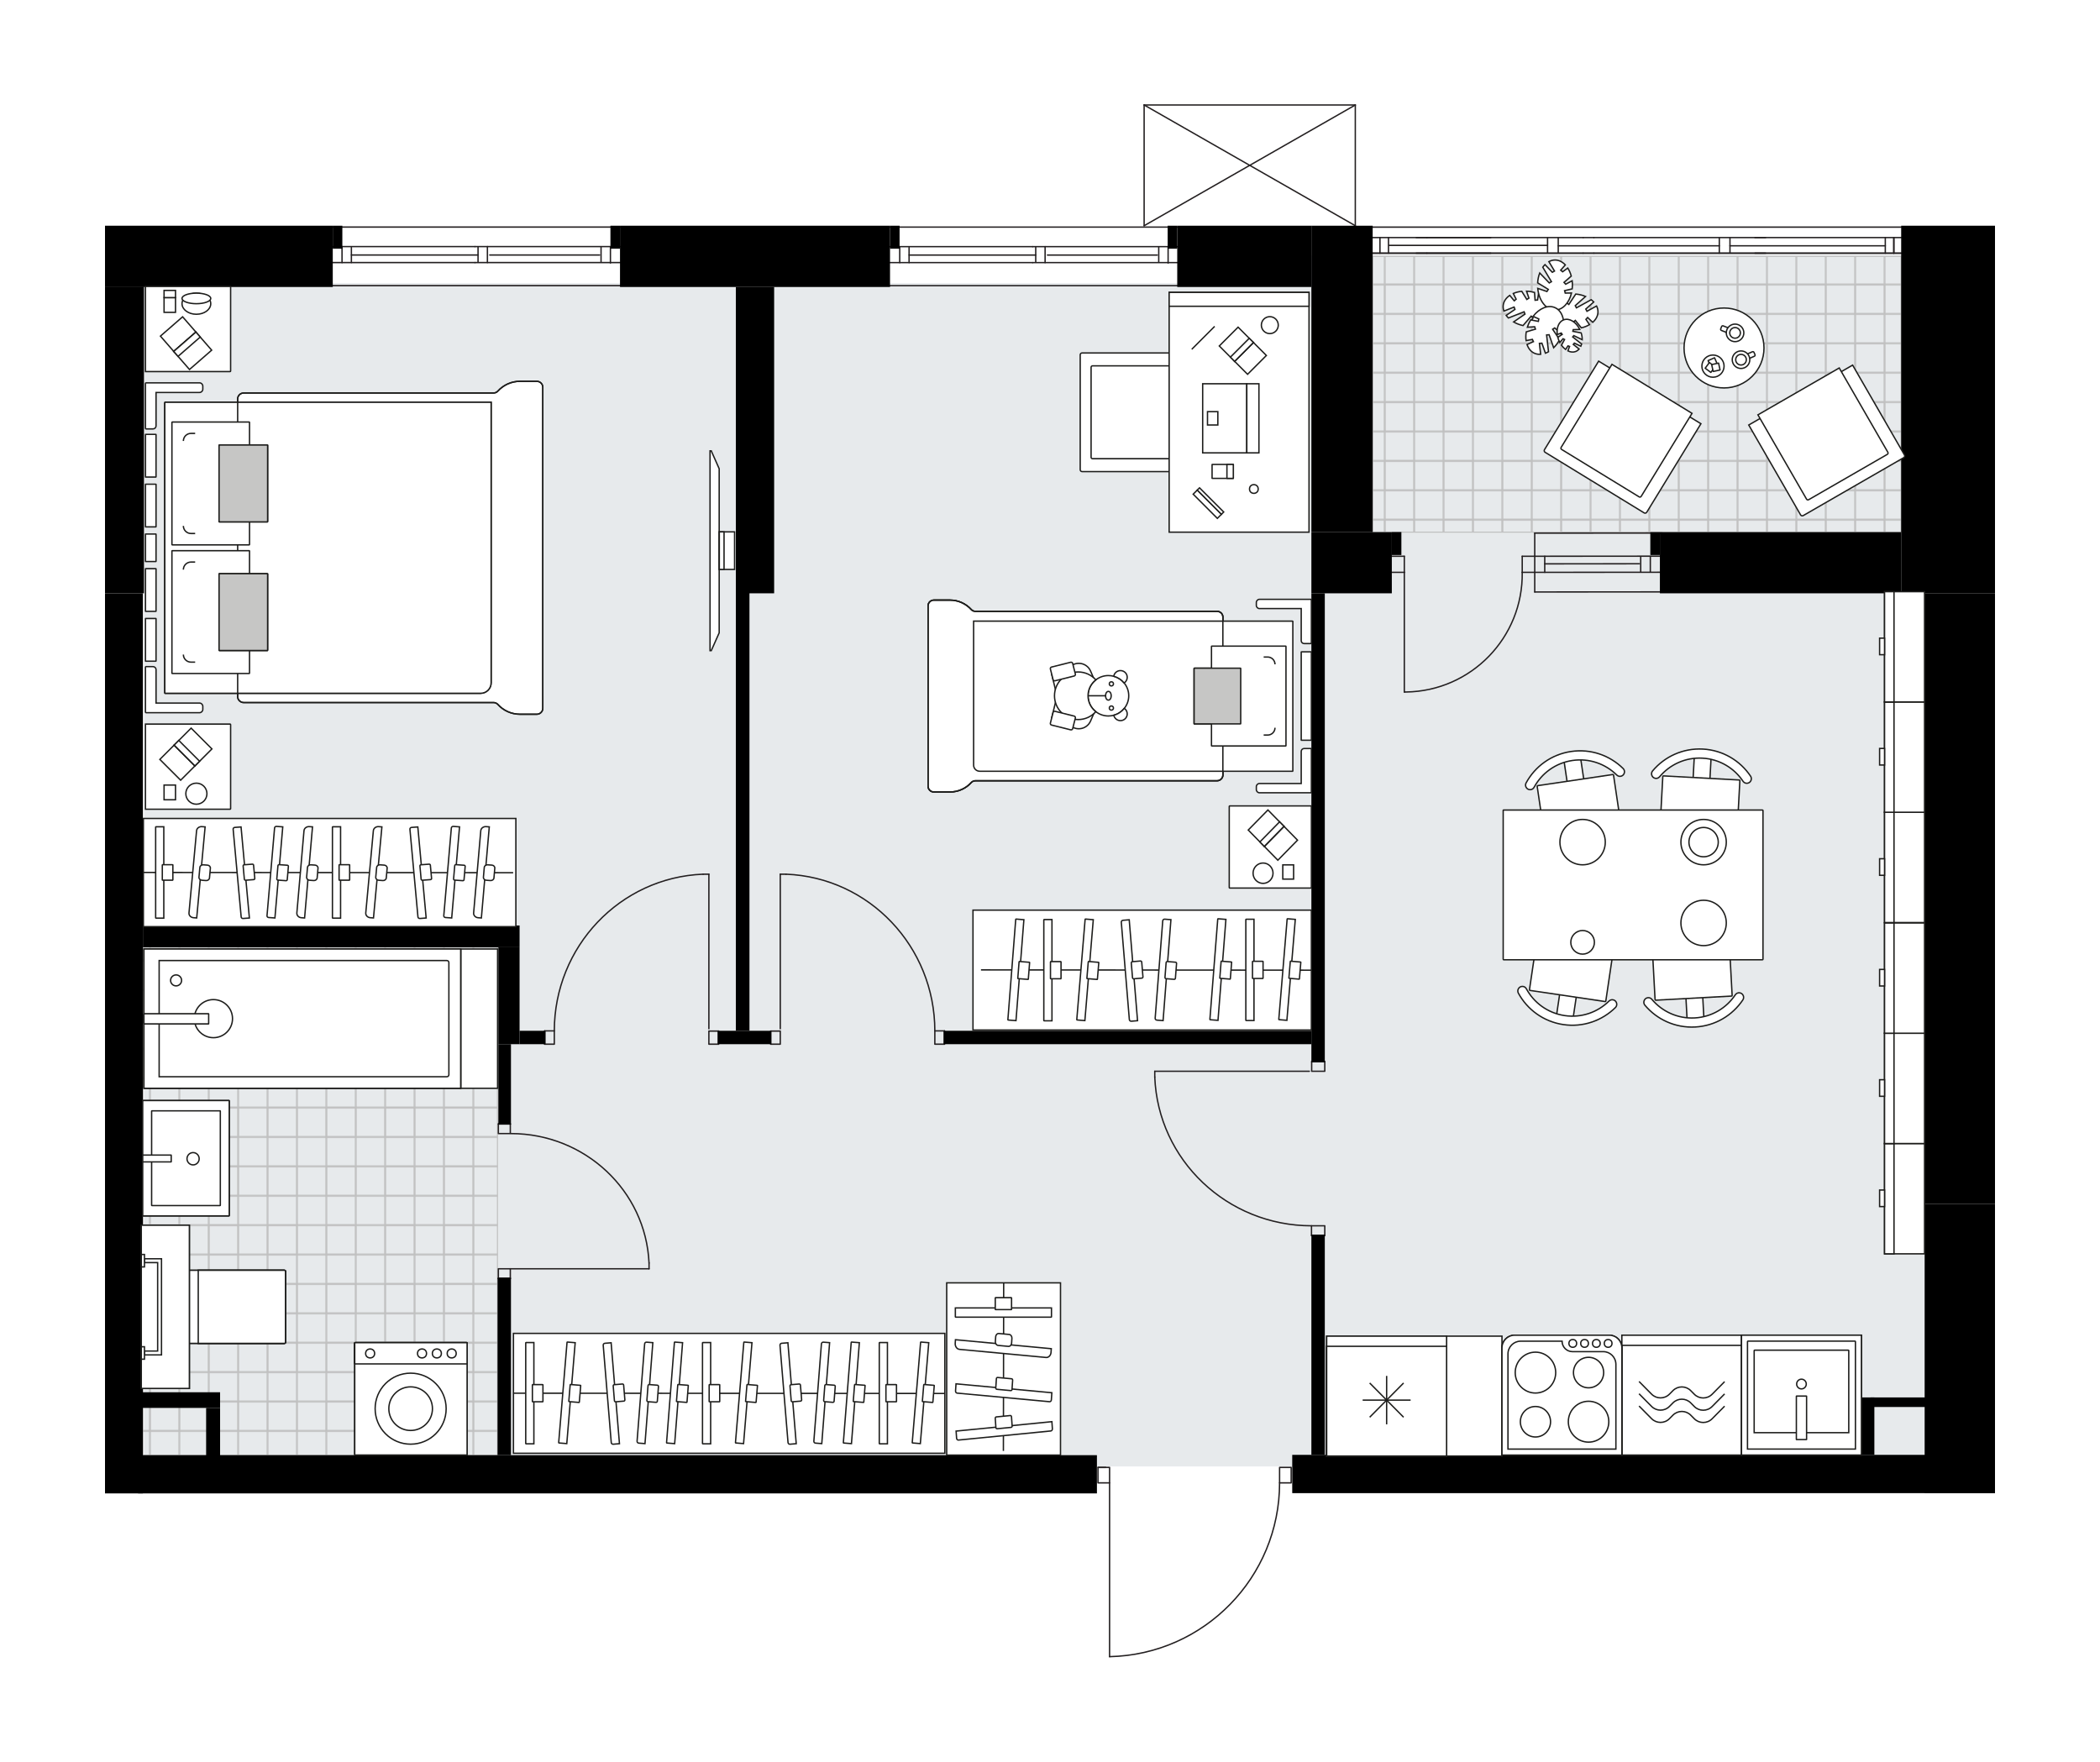 <svg xmlns="http://www.w3.org/2000/svg" xmlns:xlink="http://www.w3.org/1999/xlink" id="layer_1" style="enable-background:new 0 0 2000 1678.06;" version="1.1" viewBox="0 0 2000 1678.06" x="0px" y="0px" xml:space="preserve">
<style type="text/css">
	.st0{fill:none;}
	.st1{fill:none;stroke:#C0C0C0;stroke-width:1.3;stroke-linejoin:round;stroke-miterlimit:10;}
	.st2{fill:none;stroke:#C4C6C7;stroke-width:1.3;stroke-linecap:round;stroke-linejoin:round;stroke-miterlimit:10;}
	.st3{fill:#E7EAEC;}
	
		.st4{fill:url(#SVGID_00000049929397250556915930000011169295705387490746_);stroke:#C0C0C0;stroke-linejoin:round;stroke-miterlimit:10;}
	.st5{fill:url(#SVGID_00000038398923880071595860000011206249917898883996_);stroke:#C0C0C0;stroke-miterlimit:10;}
	.st6{fill:none;stroke:#231F20;stroke-width:1.3;stroke-linecap:round;stroke-linejoin:round;stroke-miterlimit:10;}
	.st7{fill:#FFFFFF;stroke:#1D1D1B;stroke-width:1.3;stroke-miterlimit:10;}
	.st8{fill:none;stroke:#1D1D1B;stroke-width:1.3;stroke-miterlimit:10;}
	.st9{fill:#FFFFFF;stroke:#1D1E1C;stroke-width:1.3;stroke-miterlimit:10;}
	.st10{fill:#FFFFFF;stroke:#1D1D1B;stroke-width:1.3;stroke-miterlimit:10;}
	.st11{fill:#FFFFFF;stroke:#1D1D1B;stroke-width:1.3;stroke-miterlimit:10;}
	.st12{fill:#FFFFFF;stroke:#1D1D1B;stroke-width:1.3;stroke-miterlimit:10;}
	.st13{fill:#FFFFFF;stroke:#1D1D1B;stroke-width:1.3;stroke-miterlimit:10;}
	.st14{fill:#C6C6C5;stroke:#1D1D1B;stroke-width:1.3;stroke-miterlimit:10;}
	.st15{fill:#FFFFFF;stroke:#1D1E1C;stroke-width:1.3;stroke-miterlimit:10;}
	.st16{fill:#FFFFFF;stroke:#221F1F;stroke-linecap:round;stroke-linejoin:round;stroke-miterlimit:10;}
	.st17{fill:#231F20;}
	.st18{font-family:'Arial-BoldMT';}
	.st19{font-size:105.818px;}
	.st20{font-size:89.539px;}
	.st21{font-family:'ArialMT';}
	.st22{font-size:76.571px;}
</style>
<pattern height="56" id="SVGID_0000005352497483641742010" patternUnits="userSpaceOnUse" style="overflow:visible;" viewBox="28.65 -84.65 56 56" width="56" y="1678.06">
	<g>
		<rect class="st0" height="56" width="56" x="28.65" y="-84.65" />
		<g>
			<rect class="st0" height="56" width="56" x="28.65" y="-84.65" />
			<g>
				<rect class="st1" height="27.99" width="27.99" x="84.66" y="-112.65" />
			</g>
			<g>
				<rect class="st1" height="27.99" width="27.99" x="28.66" y="-112.65" />
				<rect class="st1" height="27.99" width="27.99" x="56.65" y="-112.65" />
			</g>
			<g>
				<rect class="st1" height="27.99" width="27.99" x="0.65" y="-112.65" />
			</g>
			<g>
				<rect class="st2" height="27.99" width="27.99" x="84.66" y="-84.64" />
				<rect class="st1" height="27.99" width="27.99" x="84.66" y="-84.64" />
				<rect class="st1" height="27.99" width="27.99" x="84.66" y="-56.65" />
			</g>
			<g>
				<rect class="st2" height="27.99" width="27.99" x="28.66" y="-84.64" />
				<rect class="st1" height="27.99" width="27.99" x="28.66" y="-84.64" />
				<rect class="st1" height="27.99" width="27.99" x="28.66" y="-56.65" />
				<rect class="st1" height="27.99" width="27.99" x="56.65" y="-84.64" />
				<rect class="st1" height="27.99" width="27.99" x="56.65" y="-56.65" />
			</g>
			<g>
				<rect class="st1" height="27.99" width="27.99" x="0.65" y="-84.64" />
				<rect class="st1" height="27.99" width="27.99" x="0.65" y="-56.65" />
			</g>
			<g>
				<rect class="st2" height="27.99" width="27.99" x="84.66" y="-28.64" />
				<rect class="st1" height="27.99" width="27.99" x="84.66" y="-28.64" />
			</g>
			<g>
				<rect class="st2" height="27.99" width="27.99" x="28.66" y="-28.64" />
				<rect class="st1" height="27.99" width="27.99" x="28.66" y="-28.64" />
				<rect class="st1" height="27.99" width="27.99" x="56.65" y="-28.64" />
			</g>
			<g>
				<rect class="st1" height="27.99" width="27.99" x="0.65" y="-28.64" />
			</g>
		</g>
	</g>
</pattern>
<pattern height="56" id="SVGID_1_" patternUnits="userSpaceOnUse" style="overflow:visible;" viewBox="28.65 -84.65 56 56" width="56" y="1678.06">
	<g>
		<rect class="st0" height="56" width="56" x="28.65" y="-84.65" />
		<g>
			<rect class="st0" height="56" width="56" x="28.65" y="-84.65" />
			<g>
				<rect class="st1" height="27.99" width="27.99" x="84.66" y="-112.65" />
			</g>
			<g>
				<rect class="st1" height="27.99" width="27.99" x="28.66" y="-112.65" />
				<rect class="st1" height="27.99" width="27.99" x="56.65" y="-112.65" />
			</g>
			<g>
				<rect class="st1" height="27.99" width="27.99" x="0.65" y="-112.65" />
			</g>
			<g>
				<rect class="st2" height="27.99" width="27.99" x="84.66" y="-84.64" />
				<rect class="st1" height="27.99" width="27.99" x="84.66" y="-84.64" />
				<rect class="st1" height="27.99" width="27.99" x="84.66" y="-56.65" />
			</g>
			<g>
				<rect class="st2" height="27.99" width="27.99" x="28.66" y="-84.64" />
				<rect class="st1" height="27.99" width="27.99" x="28.66" y="-84.64" />
				<rect class="st1" height="27.99" width="27.99" x="28.66" y="-56.65" />
				<rect class="st1" height="27.99" width="27.99" x="56.65" y="-84.64" />
				<rect class="st1" height="27.99" width="27.99" x="56.65" y="-56.65" />
			</g>
			<g>
				<rect class="st1" height="27.99" width="27.99" x="0.65" y="-84.64" />
				<rect class="st1" height="27.99" width="27.99" x="0.65" y="-56.65" />
			</g>
			<g>
				<rect class="st2" height="27.99" width="27.99" x="84.66" y="-28.64" />
				<rect class="st1" height="27.99" width="27.99" x="84.66" y="-28.64" />
			</g>
			<g>
				<rect class="st2" height="27.99" width="27.99" x="28.66" y="-28.64" />
				<rect class="st1" height="27.99" width="27.99" x="28.66" y="-28.64" />
				<rect class="st1" height="27.99" width="27.99" x="56.65" y="-28.64" />
			</g>
			<g>
				<rect class="st1" height="27.99" width="27.99" x="0.65" y="-28.64" />
			</g>
		</g>
	</g>
</pattern>
<g id="background">
</g>
<g id="floor">
	<g>
		<polygon class="st3" id="k144_00000057128321548870816890000006731964745569837698_" points="1832.89,243 1832.89,1396.86     137.2,1396.86 137.2,243 254.29,243 254.29,269.63 1128.75,269.63 1128.75,243   " />
		
			<pattern id="SVGID_00000064351702790034716300000016412351758882473625_" patternTransform="matrix(1 0 0 -1 534.817 -19638.883)" xlink:href="#SVGID_1_">
		</pattern>
		
			<rect height="262.75" style="fill:url(#SVGID_00000064351702790034716300000016412351758882473625_);stroke:#C0C0C0;stroke-linejoin:round;stroke-miterlimit:10;" width="503.34" x="1307.29" y="244.17" />
		
			<pattern id="SVGID_00000037650597720757402820000004613545070623229091_" patternTransform="matrix(1 0 0 -1 534.817 -19638.883)" xlink:href="#SVGID_0000005352497483641742010">
		</pattern>
		
			<polygon points="    473.77,902.35 473.77,1386.18 282.28,1386.18 282.28,1386.18 179.6,1386.18 179.6,1386.18 136.02,1386.18 136.02,902.35   " style="fill:url(#SVGID_00000037650597720757402820000004613545070623229091_);stroke:#C0C0C0;stroke-miterlimit:10;" />
		<line class="st6" x1="1089.65" x2="1290.77" y1="100" y2="100" />
		<line class="st6" x1="1290.77" x2="1290.77" y1="100" y2="215.01" />
		<line class="st6" x1="1089.65" x2="1089.65" y1="215.01" y2="100" />
		<line class="st6" x1="1290.77" x2="1089.65" y1="215.01" y2="100" />
		<line class="st6" x1="1089.65" x2="1290.77" y1="215.01" y2="100" />
		<line class="st6" x1="847.32" x2="1123.14" y1="272.12" y2="272.12" />
		<line class="st6" x1="1130.64" x2="995.33" y1="234.92" y2="234.92" />
		<line class="st6" x1="983.46" x2="847.68" y1="234.92" y2="234.92" />
		<line class="st6" x1="1112.49" x2="1112.49" y1="250.56" y2="235.34" />
		<line class="st6" x1="1128.73" x2="995.33" y1="250.14" y2="250.14" />
		<line class="st6" x1="983.46" x2="846.52" y1="250.14" y2="250.14" />
		<line class="st6" x1="986.41" x2="865.79" y1="242.95" y2="242.95" />
		<line class="st6" x1="1102.23" x2="997.57" y1="242.95" y2="242.95" />
		<line class="st6" x1="1103.56" x2="1103.56" y1="235.34" y2="249.8" />
		<line class="st6" x1="865.79" x2="865.79" y1="250.13" y2="235.72" />
		<line class="st6" x1="856.87" x2="856.87" y1="234.96" y2="250.18" />
		<line class="st6" x1="995.33" x2="995.33" y1="249.75" y2="235.34" />
		<line class="st6" x1="986.41" x2="986.41" y1="235.34" y2="249.8" />
		<line class="st6" x1="995.33" x2="983.46" y1="234.92" y2="234.92" />
		<line class="st6" x1="983.46" x2="995.33" y1="250.14" y2="250.14" />
		<line class="st6" x1="1128.73" x2="847.32" y1="216.33" y2="216.33" />
		<line class="st6" x1="316.19" x2="592.01" y1="272.08" y2="272.08" />
		<line class="st6" x1="599.51" x2="464.2" y1="234.88" y2="234.88" />
		<line class="st6" x1="452.33" x2="316.55" y1="234.88" y2="234.88" />
		<line class="st6" x1="581.36" x2="581.36" y1="250.52" y2="235.3" />
		<line class="st6" x1="597.6" x2="464.2" y1="250.1" y2="250.1" />
		<line class="st6" x1="452.33" x2="315.39" y1="250.1" y2="250.1" />
		<line class="st6" x1="455.28" x2="334.66" y1="242.91" y2="242.91" />
		<line class="st6" x1="571.1" x2="466.44" y1="242.91" y2="242.91" />
		<line class="st6" x1="572.43" x2="572.43" y1="235.3" y2="249.76" />
		<line class="st6" x1="334.66" x2="334.66" y1="250.09" y2="235.68" />
		<line class="st6" x1="325.74" x2="325.74" y1="234.92" y2="250.14" />
		<line class="st6" x1="464.2" x2="464.2" y1="249.71" y2="235.3" />
		<line class="st6" x1="455.28" x2="455.28" y1="235.3" y2="249.76" />
		<line class="st6" x1="464.2" x2="452.33" y1="234.88" y2="234.88" />
		<line class="st6" x1="452.33" x2="464.2" y1="250.1" y2="250.1" />
		<line class="st6" x1="597.6" x2="316.19" y1="216.29" y2="216.29" />
		<line class="st6" x1="1461.65" x2="1583.19" y1="545.18" y2="545.1" />
		<line class="st6" x1="1461.65" x2="1583.19" y1="529.86" y2="529.78" />
		<line class="st6" x1="1471.18" x2="1561.37" y1="537.1" y2="537.02" />
		<line class="st6" x1="1571.73" x2="1571.73" y1="544.89" y2="530.26" />
		<line class="st6" x1="1471.18" x2="1471.18" y1="545.18" y2="529.86" />
		<line class="st6" x1="1461.65" x2="1583.2" y1="563.89" y2="563.81" />
		<line class="st6" x1="1583.19" x2="1461.65" y1="507.76" y2="507.84" />
		<line class="st6" x1="1562.57" x2="1562.57" y1="544.47" y2="530.26" />
		<line class="st6" x1="1461.65" x2="1461.65" y1="563.89" y2="507.84" />
		<line class="st6" x1="1810.64" x2="1300.99" y1="241.18" y2="241.18" />
		<line class="st6" x1="1803.64" x2="1803.64" y1="241.18" y2="226.28" />
		<line class="st6" x1="1314.25" x2="1314.25" y1="241.18" y2="226.28" />
		<line class="st6" x1="1484.03" x2="1637.43" y1="234.14" y2="234.14" />
		<line class="st6" x1="1647.59" x2="1795.52" y1="234.14" y2="234.14" />
		<line class="st6" x1="1322.37" x2="1322.37" y1="226.28" y2="241.18" />
		<line class="st6" x1="1803.64" x2="1803.64" y1="241.18" y2="226.28" />
		<line class="st6" x1="1795.52" x2="1795.52" y1="226.28" y2="241.18" />
		<line class="st6" x1="1473.87" x2="1473.87" y1="240.66" y2="226.69" />
		<line class="st6" x1="1507.81" x2="1517.97" y1="226.28" y2="226.28" />
		<line class="st6" x1="1484.03" x2="1484.03" y1="226.69" y2="240.66" />
		<line class="st6" x1="1517.97" x2="1507.81" y1="241.18" y2="241.18" />
		<line class="st6" x1="1300.99" x2="1810.64" y1="216.34" y2="216.34" />
		<line class="st6" x1="1348.83" x2="1358.99" y1="226.28" y2="226.28" />
		<line class="st6" x1="1358.99" x2="1348.83" y1="241.18" y2="241.18" />
		<line class="st6" x1="1322.98" x2="1473.87" y1="233.73" y2="233.73" />
		<line class="st6" x1="1419.78" x2="1300.99" y1="241.18" y2="241.18" />
		<line class="st6" x1="1358.99" x2="1507.81" y1="241.18" y2="241.18" />
		<line class="st6" x1="1517.97" x2="1810.64" y1="241.18" y2="241.18" />
		<line class="st6" x1="1419.78" x2="1300.99" y1="226.28" y2="226.28" />
		<line class="st6" x1="1358.99" x2="1507.81" y1="226.28" y2="226.28" />
		<line class="st6" x1="1517.97" x2="1810.64" y1="226.28" y2="226.28" />
		<line class="st6" x1="1637.43" x2="1637.43" y1="241.18" y2="226.69" />
		<line class="st6" x1="1671.37" x2="1681.53" y1="226.28" y2="226.28" />
		<line class="st6" x1="1647.59" x2="1647.59" y1="226.69" y2="240.69" />
		<line class="st6" x1="1681.53" x2="1671.37" y1="241.18" y2="241.18" />
		<path class="st6" d="M1449.74,545.18c0.93,62.03-48.6,113.06-110.62,113.99c-0.56,0.01-1.11,0.01-1.67,0.01" />
		<line class="st6" x1="1337.44" x2="1337.44" y1="545.18" y2="659.18" />
		<line class="st6" x1="1461.65" x2="1449.74" y1="545.18" y2="545.18" />
		<line class="st6" x1="1449.74" x2="1449.74" y1="545.18" y2="529.86" />
		<line class="st6" x1="1449.74" x2="1461.65" y1="529.86" y2="529.86" />
		<line class="st6" x1="1325.53" x2="1337.44" y1="529.87" y2="529.87" />
		<line class="st6" x1="1337.44" x2="1337.44" y1="529.87" y2="545.18" />
		<line class="st6" x1="1337.44" x2="1325.53" y1="545.18" y2="545.18" />
		<rect class="st6" height="12.49" width="9.2" x="733.92" y="982.15" />
		<rect class="st6" height="12.66" width="9.2" x="890.32" y="981.98" />
		<line class="st6" x1="899.52" x2="899.52" y1="981.98" y2="994.64" />
		<line class="st6" x1="743.12" x2="743.12" y1="979.92" y2="832.72" />
		<line class="st6" x1="748.64" x2="743.12" y1="832.72" y2="832.72" />
		<path class="st6" d="M748.64,832.72c79.09,3.11,141.64,69,141.68,149.26" />
		<rect class="st6" height="12.49" width="9.2" x="675.12" y="982.15" />
		<rect class="st6" height="12.66" width="9.2" x="518.72" y="981.98" />
		<line class="st6" x1="684.32" x2="684.32" y1="982.15" y2="994.64" />
		<line class="st6" x1="518.72" x2="518.72" y1="981.98" y2="994.64" />
		<line class="st6" x1="675.12" x2="675.12" y1="979.92" y2="832.72" />
		<line class="st6" x1="669.6" x2="675.12" y1="832.72" y2="832.72" />
		<path class="st6" d="M669.6,832.72c-79.09,3.11-141.64,69-141.68,149.26" />
		<rect class="st6" height="9.2" width="12.49" x="1249.21" y="1011.23" />
		<rect class="st6" height="9.2" width="12.66" x="1249.04" y="1167.63" />
		<line class="st6" x1="1249.21" x2="1261.7" y1="1011.23" y2="1011.23" />
		<line class="st6" x1="1249.04" x2="1261.7" y1="1176.83" y2="1176.83" />
		<line class="st6" x1="1246.98" x2="1099.78" y1="1020.43" y2="1020.43" />
		<line class="st6" x1="1099.78" x2="1099.78" y1="1025.95" y2="1020.43" />
		<path class="st6" d="M1099.78,1025.95c3.11,79.09,69,141.64,149.26,141.68" />
		<rect class="st6" height="9.2" width="11.39" x="474.62" y="1208.59" />
		<rect class="st6" height="9.2" width="11.39" x="474.62" y="1070.59" />
		<line class="st6" x1="486.01" x2="474.62" y1="1217.79" y2="1217.79" />
		<line class="st6" x1="486.01" x2="474.62" y1="1070.59" y2="1070.59" />
		<line class="st6" x1="486.01" x2="618.14" y1="1208.59" y2="1208.59" />
		<path class="st6" d="M486.64,1079.79c70.43,0.05,128.36,54.36,131.49,123.28" />
		<line class="st6" x1="618.14" x2="618.14" y1="1208.59" y2="1203.07" />
		<path class="st6" d="M1056.73,1578.06c90-2,161.92-75.54,161.92-165.56" />
		<line class="st6" x1="1053.05" x2="1045.69" y1="1397.78" y2="1397.78" />
		<line class="st6" x1="1056.73" x2="1056.73" y1="1412.5" y2="1578.06" />
		<rect class="st6" height="14.72" width="11.04" x="1218.65" y="1397.78" />
		<rect class="st6" height="14.72" width="11.04" x="1045.69" y="1397.78" />
		<rect height="58.36" width="216.92" x="100" y="215.01" />
		<rect height="21.88" width="9.12" x="316.92" y="215.01" />
		<rect height="292.12" width="37.12" x="100" y="273.03" />
		<rect height="857.39" width="36.1" x="100" y="565.16" />
		<rect height="36.42" width="913.18" x="131.51" y="1386.13" />
		<rect height="169" width="12.77" x="473.86" y="1217.13" />
		<rect height="20.76" width="358.74" x="136.1" y="881.57" />
		<rect height="92.31" width="20.21" x="474.62" y="902.33" />
		<rect height="12.77" width="24.62" x="494.83" y="981.88" />
		<rect height="76.6" width="12.01" x="474.62" y="994.64" />
		<rect height="58.36" width="257.16" x="590.48" y="215.01" />
		<rect height="21.88" width="9.1" x="847.64" y="215.01" />
		<rect height="21.88" width="9.12" x="581.36" y="215.01" />
		<rect height="291.79" width="36.47" x="700.81" y="273.37" />
		<rect height="12.77" width="51.06" x="683.59" y="981.88" />
		<rect height="419.47" width="12.96" x="700.81" y="562.4" />
		<rect height="12.77" width="350.15" x="898.78" y="981.88" />
		<rect height="446.81" width="12.77" x="1248.94" y="565.16" />
		<rect height="58.24" width="76.6" x="1248.94" y="506.92" />
		<rect height="21.88" width="9.12" x="1325.53" y="506.8" />
		<rect height="291.91" width="58.36" x="1248.94" y="215.01" />
		<rect height="58.36" width="127.76" x="1121.18" y="215.01" />
		<rect height="21.88" width="9.12" x="1112.06" y="215.01" />
		<rect height="209.73" width="12.77" x="1248.94" y="1176.1" />
		<rect height="36.47" width="669.3" x="1230.7" y="1385.83" />
		<rect height="275.38" width="67.02" x="1832.98" y="1146.92" />
		<rect height="581.89" width="67.02" x="1832.98" y="565.03" />
		<rect height="350.02" width="89.36" x="1810.64" y="215.01" />
		<rect height="58.24" width="229.79" x="1580.85" y="506.92" />
		<rect height="21.77" width="9.12" x="1571.73" y="506.92" />
		<rect height="54.71" width="12.77" x="1772.34" y="1331.12" />
		<rect height="9.12" width="53.09" x="1781.46" y="1331.12" />
		<rect height="14.91" width="76.59" x="133.02" y="1326.2" />
		<rect height="47.17" width="13.3" x="196.31" y="1341.11" />
	</g>
</g>
<g id="mebel">
	<g>
		<g>
			<g>
				<polygon class="st7" points="684.93,602.8 684.93,446.48 677.38,429.47 676.22,429.47 676.22,619.8 677.38,619.8     " />
				<rect class="st7" height="35.79" width="14.54" x="685.05" y="506.63" />
				<rect class="st7" height="35.79" width="4.52" x="685.05" y="506.63" />
			</g>
		</g>
	</g>
	<g>
		<rect class="st7" height="103.05" width="354.75" x="136.56" y="779.63" />
		<line class="st8" x1="136.28" x2="488.73" y1="831.05" y2="831.3" />
		<g>
			<g>
				<g>
					<path class="st7" d="M457.88,791.3l-6.8,78.35c-0.2,2.33,1.73,4.36,4.3,4.54l3.07,0.22l7.53-86.78l-3.07-0.22       C460.34,787.23,458.08,788.97,457.88,791.3z" />
					<path class="st7" d="M461.21,826.29l-0.8,9.26c-0.13,1.51,1.12,2.82,2.79,2.94l3.97,0.28c1.67,0.12,3.13-1.01,3.26-2.51       l0.8-9.26c0.13-1.51-1.12-2.82-2.79-2.94l-3.97-0.28C462.8,823.66,461.34,824.78,461.21,826.29z" />
				</g>
			</g>
			<g>
				<g>
					<path class="st7" d="M316.6,787.79v86.53c0,0.14,0.11,0.26,0.26,0.26h7.5v-87.04h-7.5C316.72,787.53,316.6,787.64,316.6,787.79       z" />
					<path class="st7" d="M322.94,823.84v14.42c0,0.09,0.07,0.17,0.17,0.17h9.72c0.09,0,0.17-0.07,0.17-0.17v-14.42       c0-0.09-0.07-0.17-0.17-0.17h-9.72C323.02,823.67,322.94,823.75,322.94,823.84z" />
				</g>
				<g>
					<path class="st7" d="M289.52,791.3l-6.8,78.35c-0.2,2.33,1.73,4.36,4.3,4.54l3.07,0.22l7.53-86.78l-3.07-0.22       C291.98,787.23,289.72,788.97,289.52,791.3z" />
					<path class="st7" d="M292.84,826.29l-0.8,9.26c-0.13,1.51,1.12,2.82,2.79,2.94l3.97,0.28c1.67,0.12,3.13-1.01,3.26-2.51       l0.8-9.26c0.13-1.51-1.12-2.82-2.79-2.94l-3.97-0.28C294.43,823.66,292.97,824.78,292.84,826.29z" />
				</g>
				<g>
					<path class="st7" d="M355.58,791.28l-7.23,78.32c-0.21,2.33,1.7,4.37,4.28,4.56l3.07,0.23l8.01-86.74l-3.07-0.23       C358.06,787.22,355.8,788.95,355.58,791.28z" />
					<path class="st7" d="M358.72,826.28l-0.85,9.25c-0.14,1.51,1.1,2.83,2.77,2.95l3.97,0.3c1.67,0.13,3.13-0.99,3.27-2.5       l0.85-9.25c0.14-1.51-1.1-2.83-2.77-2.95l-3.97-0.3C360.32,823.66,358.85,824.78,358.72,826.28z" />
				</g>
				<g>
					<path class="st7" d="M429.86,788.64l-7.21,83.67c-0.07,0.86,0.63,1.61,1.57,1.67l5.97,0.43l7.47-86.78l-5.97-0.43       C430.76,787.14,429.94,787.78,429.86,788.64z" />
					<path class="st7" d="M433.08,824.57l-1.09,12.7c-0.05,0.55,0.41,1.04,1.02,1.08l7.73,0.55c0.61,0.04,1.14-0.37,1.19-0.93       l1.09-12.7c0.05-0.55-0.41-1.04-1.02-1.08l-7.73-0.55C433.66,823.6,433.13,824.01,433.08,824.57z" />
				</g>
				<g>
					<path class="st7" d="M390.4,789.84l7.65,83.64c0.08,0.86,0.91,1.49,1.85,1.42l5.97-0.45l-7.94-86.74l-5.97,0.45       C391.03,788.23,390.33,788.99,390.4,789.84z" />
					<path class="st7" d="M399.92,824.84l1.16,12.7c0.05,0.55,0.59,0.97,1.2,0.92l7.73-0.58c0.61-0.05,1.06-0.53,1.01-1.09       l-1.16-12.7c-0.05-0.55-0.59-0.97-1.2-0.92l-7.73,0.58C400.32,823.8,399.87,824.28,399.92,824.84z" />
				</g>
			</g>
			<g>
				<g>
					<path class="st7" d="M148.24,787.79v86.53c0,0.14,0.12,0.26,0.26,0.26h7.5v-87.04h-7.5       C148.35,787.53,148.24,787.64,148.24,787.79z" />
					<path class="st7" d="M154.58,823.84v14.42c0,0.09,0.07,0.17,0.17,0.17h9.72c0.09,0,0.17-0.07,0.17-0.17v-14.42       c0-0.09-0.07-0.17-0.17-0.17h-9.72C154.65,823.67,154.58,823.75,154.58,823.84z" />
				</g>
				<g>
					<path class="st7" d="M187.22,791.28l-7.23,78.32c-0.21,2.33,1.7,4.37,4.28,4.56l3.07,0.23l8.01-86.74l-3.07-0.23       C189.7,787.22,187.44,788.95,187.22,791.28z" />
					<path class="st7" d="M190.35,826.28l-0.85,9.25c-0.14,1.51,1.1,2.83,2.77,2.95l3.97,0.3c1.67,0.13,3.13-0.99,3.27-2.5       l0.85-9.25c0.14-1.51-1.1-2.83-2.77-2.95l-3.97-0.3C191.96,823.66,190.49,824.78,190.35,826.28z" />
				</g>
				<g>
					<path class="st7" d="M261.5,788.64l-7.21,83.67c-0.07,0.86,0.63,1.61,1.57,1.67l5.97,0.43l7.47-86.78l-5.97-0.43       C262.4,787.14,261.58,787.78,261.5,788.64z" />
					<path class="st7" d="M264.72,824.57l-1.09,12.7c-0.05,0.55,0.41,1.04,1.02,1.08l7.73,0.55c0.61,0.04,1.14-0.37,1.19-0.93       l1.09-12.7c0.05-0.55-0.41-1.04-1.02-1.08l-7.73-0.55C265.3,823.6,264.77,824.01,264.72,824.57z" />
				</g>
				<g>
					<path class="st7" d="M222.04,789.84l7.65,83.64c0.08,0.86,0.91,1.49,1.85,1.42l5.97-0.45l-7.94-86.74l-5.97,0.45       C222.66,788.23,221.96,788.99,222.04,789.84z" />
					<path class="st7" d="M231.56,824.84l1.16,12.7c0.05,0.55,0.59,0.97,1.2,0.92l7.73-0.58c0.61-0.05,1.06-0.53,1.01-1.09       l-1.16-12.7c-0.05-0.55-0.59-0.97-1.2-0.92l-7.73,0.58C231.96,823.8,231.51,824.28,231.56,824.84z" />
				</g>
			</g>
		</g>
	</g>
	<g>
		<rect class="st7" height="114.2" width="410.83" x="489" y="1270.12" />
		<line class="st8" x1="488.73" x2="899.83" y1="1327.09" y2="1327.36" />
		<g>
			<g>
				<g>
					<path class="st7" d="M837.41,1279.11v95.94c0,0.14,0.12,0.26,0.26,0.26h7.5v-96.46h-7.5       C837.53,1278.86,837.41,1278.97,837.41,1279.11z" />
					<path class="st7" d="M843.75,1319.07v16.02c0,0.09,0.07,0.17,0.17,0.17h9.72c0.09,0,0.17-0.07,0.17-0.17v-16.02       c0-0.09-0.07-0.17-0.17-0.17h-9.72C843.83,1318.91,843.75,1318.98,843.75,1319.07z" />
				</g>
				<g>
					<path class="st7" d="M810.68,1278.62l-7.49,95.65c-0.01,0.14,0.09,0.27,0.24,0.28l7.48,0.59l7.53-96.16l-7.48-0.59       C810.81,1278.37,810.69,1278.48,810.68,1278.62z" />
					<path class="st7" d="M813.88,1318.95l-1.25,15.97c-0.01,0.09,0.06,0.17,0.15,0.18l9.69,0.76c0.09,0.01,0.17-0.06,0.18-0.15       l1.25-15.97c0.01-0.09-0.06-0.17-0.15-0.18l-9.69-0.76C813.96,1318.79,813.88,1318.86,813.88,1318.95z" />
				</g>
				<g>
					<path class="st7" d="M876.76,1278.6l-7.96,95.61c-0.01,0.14,0.09,0.27,0.23,0.28l7.48,0.62l8.01-96.12l-7.48-0.62       C876.9,1278.35,876.77,1278.46,876.76,1278.6z" />
					<path class="st7" d="M879.76,1318.95l-1.33,15.97c-0.01,0.09,0.06,0.17,0.15,0.18l9.68,0.81c0.09,0.01,0.17-0.06,0.18-0.15       l1.33-15.97c0.01-0.09-0.06-0.17-0.15-0.18l-9.68-0.81C879.85,1318.79,879.77,1318.86,879.76,1318.95z" />
				</g>
			</g>
			<g>
				<g>
					<path class="st7" d="M669.05,1279.11v95.94c0,0.14,0.11,0.26,0.26,0.26h7.5v-96.46h-7.5       C669.16,1278.86,669.05,1278.97,669.05,1279.11z" />
					<path class="st7" d="M675.39,1319.07v16.02c0,0.09,0.07,0.17,0.17,0.17h9.72c0.09,0,0.17-0.07,0.17-0.17v-16.02       c0-0.09-0.07-0.17-0.17-0.17h-9.72C675.46,1318.91,675.39,1318.98,675.39,1319.07z" />
				</g>
				<g>
					<path class="st7" d="M642.31,1278.62l-7.49,95.65c-0.01,0.14,0.09,0.27,0.24,0.28l7.48,0.59l7.53-96.16l-7.48-0.59       C642.45,1278.37,642.32,1278.48,642.31,1278.62z" />
					<path class="st7" d="M645.51,1318.95l-1.25,15.97c-0.01,0.09,0.06,0.17,0.15,0.18l9.69,0.76c0.09,0.01,0.17-0.06,0.18-0.15       l1.25-15.97c0.01-0.09-0.06-0.17-0.15-0.18l-9.69-0.76C645.6,1318.79,645.52,1318.86,645.51,1318.95z" />
				</g>
				<g>
					<path class="st7" d="M708.4,1278.6l-7.96,95.61c-0.01,0.14,0.09,0.27,0.23,0.28l7.48,0.62l8.01-96.12l-7.48-0.62       C708.54,1278.35,708.41,1278.46,708.4,1278.6z" />
					<path class="st7" d="M711.4,1318.95l-1.33,15.97c-0.01,0.09,0.06,0.17,0.15,0.18l9.68,0.81c0.09,0.01,0.17-0.06,0.18-0.15       l1.33-15.97c0.01-0.09-0.06-0.17-0.15-0.18l-9.68-0.81C711.49,1318.79,711.41,1318.86,711.4,1318.95z" />
				</g>
				<g>
					<path class="st7" d="M782.31,1280.08l-7.21,92.72c-0.07,0.95,0.63,1.78,1.57,1.85l5.97,0.47l7.47-96.16l-5.97-0.47       C783.21,1278.42,782.39,1279.13,782.31,1280.08z" />
					<path class="st7" d="M785.53,1319.9l-1.09,14.08c-0.05,0.61,0.41,1.15,1.02,1.2l7.73,0.61c0.61,0.05,1.14-0.41,1.19-1.03       l1.09-14.08c0.05-0.61-0.41-1.15-1.02-1.2l-7.73-0.61C786.11,1318.83,785.58,1319.29,785.53,1319.9z" />
				</g>
				<g>
					<path class="st7" d="M742.85,1281.42l7.65,92.69c0.08,0.95,0.91,1.65,1.85,1.58l5.97-0.5l-7.94-96.13l-5.97,0.5       C743.47,1279.64,742.77,1280.47,742.85,1281.42z" />
					<path class="st7" d="M752.37,1320.2l1.16,14.07c0.05,0.61,0.59,1.07,1.2,1.02l7.73-0.65c0.61-0.05,1.06-0.59,1.01-1.21       l-1.16-14.07c-0.05-0.61-0.59-1.07-1.2-1.02l-7.73,0.65C752.77,1319.05,752.32,1319.59,752.37,1320.2z" />
				</g>
			</g>
			<g>
				<g>
					<path class="st7" d="M500.69,1279.11v95.94c0,0.14,0.11,0.26,0.26,0.26h7.5v-96.46h-7.5       C500.8,1278.86,500.69,1278.97,500.69,1279.11z" />
					<path class="st7" d="M507.03,1319.07v16.02c0,0.09,0.07,0.17,0.17,0.17h9.72c0.09,0,0.17-0.07,0.17-0.17v-16.02       c0-0.09-0.07-0.17-0.17-0.17h-9.72C507.1,1318.91,507.03,1318.98,507.03,1319.07z" />
				</g>
				<g>
					<path class="st7" d="M540.04,1278.6l-7.96,95.61c-0.01,0.14,0.09,0.27,0.23,0.28l7.48,0.62l8.01-96.12l-7.48-0.62       C540.17,1278.35,540.05,1278.46,540.04,1278.6z" />
					<path class="st7" d="M543.04,1318.95l-1.33,15.97c-0.01,0.09,0.06,0.17,0.15,0.18l9.68,0.81c0.09,0.01,0.17-0.06,0.18-0.15       l1.33-15.97c0.01-0.09-0.06-0.17-0.15-0.18l-9.68-0.81C543.13,1318.79,543.05,1318.86,543.04,1318.95z" />
				</g>
				<g>
					<path class="st7" d="M613.95,1280.08l-7.21,92.72c-0.07,0.95,0.63,1.78,1.57,1.85l5.97,0.47l7.47-96.16l-5.97-0.47       C614.85,1278.42,614.02,1279.13,613.95,1280.08z" />
					<path class="st7" d="M617.17,1319.9l-1.09,14.08c-0.05,0.61,0.41,1.15,1.02,1.2l7.73,0.61c0.61,0.05,1.14-0.41,1.19-1.03       l1.09-14.08c0.05-0.61-0.41-1.15-1.02-1.2l-7.73-0.61C617.75,1318.83,617.22,1319.29,617.17,1319.9z" />
				</g>
				<g>
					<path class="st7" d="M574.49,1281.42l7.65,92.69c0.08,0.95,0.91,1.65,1.85,1.58l5.97-0.5l-7.94-96.13l-5.97,0.5       C575.11,1279.64,574.41,1280.47,574.49,1281.42z" />
					<path class="st7" d="M584.01,1320.2l1.16,14.07c0.05,0.61,0.59,1.07,1.2,1.02l7.73-0.65c0.61-0.05,1.06-0.59,1.01-1.21       l-1.16-14.07c-0.05-0.61-0.59-1.07-1.2-1.02l-7.73,0.65C584.41,1319.05,583.96,1319.59,584.01,1320.2z" />
				</g>
			</g>
		</g>
	</g>
	<g>
		<rect class="st7" height="114.2" width="322.27" x="926.65" y="866.94" />
		<line class="st8" x1="934.27" x2="1248.93" y1="923.87" y2="924.15" />
		<g>
			<g>
				<g>
					<path class="st7" d="M1186.51,875.9v95.94c0,0.14,0.11,0.26,0.26,0.26h7.5v-96.46h-7.5       C1186.63,875.64,1186.51,875.76,1186.51,875.9z" />
					<path class="st7" d="M1192.85,915.86v16.02c0,0.09,0.07,0.17,0.17,0.17h9.72c0.09,0,0.17-0.07,0.17-0.17v-16.02       c0-0.09-0.07-0.17-0.17-0.17h-9.72C1192.93,915.69,1192.85,915.77,1192.85,915.86z" />
				</g>
				<g>
					<path class="st7" d="M1159.77,875.41l-7.49,95.65c-0.01,0.14,0.09,0.27,0.24,0.28l7.48,0.59l7.53-96.16l-7.48-0.59       C1159.91,875.16,1159.78,875.26,1159.77,875.41z" />
					<path class="st7" d="M1162.97,915.74l-1.25,15.97c-0.01,0.09,0.06,0.17,0.15,0.18l9.69,0.76c0.09,0.01,0.17-0.06,0.18-0.15       l1.25-15.97c0.01-0.09-0.06-0.17-0.15-0.18l-9.69-0.76C1163.06,915.58,1162.98,915.65,1162.97,915.74z" />
				</g>
				<g>
					<path class="st7" d="M1225.86,875.39L1217.9,971c-0.01,0.14,0.09,0.27,0.23,0.28l7.48,0.62l8.01-96.12l-7.48-0.62       C1226,875.14,1225.87,875.24,1225.86,875.39z" />
					<path class="st7" d="M1228.86,915.73l-1.33,15.97c-0.01,0.09,0.06,0.17,0.15,0.18l9.68,0.81c0.09,0.01,0.17-0.06,0.18-0.15       l1.33-15.97c0.01-0.09-0.06-0.17-0.15-0.18l-9.68-0.81C1228.95,915.58,1228.87,915.64,1228.86,915.73z" />
				</g>
			</g>
			<g>
				<g>
					<path class="st7" d="M994.11,876.18v95.94c0,0.14,0.11,0.26,0.26,0.26h7.5v-96.46h-7.5       C994.22,875.93,994.11,876.04,994.11,876.18z" />
					<path class="st7" d="M1000.45,916.14v16.02c0,0.09,0.07,0.17,0.17,0.17h9.72c0.09,0,0.17-0.07,0.17-0.17v-16.02       c0-0.09-0.07-0.17-0.17-0.17h-9.72C1000.52,915.98,1000.45,916.05,1000.45,916.14z" />
				</g>
				<g>
					<path class="st7" d="M967.37,875.69l-7.49,95.65c-0.01,0.14,0.09,0.27,0.24,0.28l7.48,0.59l7.53-96.16l-7.48-0.59       C967.5,875.44,967.38,875.55,967.37,875.69z" />
					<path class="st7" d="M970.57,916.02l-1.25,15.97c-0.01,0.09,0.06,0.17,0.15,0.18l9.69,0.76c0.09,0.01,0.17-0.06,0.18-0.15       l1.25-15.97c0.01-0.09-0.06-0.17-0.15-0.18l-9.69-0.76C970.66,915.86,970.58,915.93,970.57,916.02z" />
				</g>
				<g>
					<path class="st7" d="M1033.46,875.67l-7.96,95.61c-0.01,0.14,0.09,0.27,0.23,0.28l7.48,0.62l8.01-96.12l-7.48-0.62       C1033.59,875.42,1033.47,875.53,1033.46,875.67z" />
					<path class="st7" d="M1036.46,916.02l-1.33,15.97c-0.01,0.09,0.06,0.17,0.15,0.18l9.68,0.81c0.09,0.01,0.17-0.06,0.18-0.15       l1.33-15.97c0.01-0.09-0.06-0.17-0.15-0.18l-9.68-0.81C1036.55,915.86,1036.46,915.93,1036.46,916.02z" />
				</g>
				<g>
					<path class="st7" d="M1107.37,877.15l-7.21,92.72c-0.07,0.95,0.63,1.78,1.57,1.85l5.97,0.47l7.47-96.16l-5.97-0.47       C1108.27,875.49,1107.44,876.2,1107.37,877.15z" />
					<path class="st7" d="M1110.59,916.97l-1.09,14.08c-0.05,0.61,0.41,1.15,1.02,1.2l7.73,0.61c0.61,0.05,1.14-0.41,1.19-1.03       l1.09-14.08c0.05-0.61-0.41-1.15-1.02-1.2l-7.73-0.61C1111.17,915.9,1110.63,916.36,1110.59,916.97z" />
				</g>
				<g>
					<path class="st7" d="M1067.91,878.49l7.65,92.69c0.08,0.95,0.91,1.65,1.85,1.58l5.97-0.5l-7.94-96.13l-5.97,0.5       C1068.53,876.71,1067.83,877.54,1067.91,878.49z" />
					<path class="st7" d="M1077.42,917.27l1.16,14.07c0.05,0.61,0.59,1.07,1.2,1.02l7.73-0.65c0.61-0.05,1.06-0.59,1.01-1.21       l-1.16-14.07c-0.05-0.61-0.59-1.07-1.2-1.02l-7.73,0.65C1077.83,916.12,1077.37,916.66,1077.42,917.27z" />
				</g>
			</g>
		</g>
	</g>
	<g>
		<rect class="st7" height="164.06" width="108.38" x="901.62" y="1221.98" />
		<line class="st8" x1="955.61" x2="955.89" y1="1382.1" y2="1221.97" />
		<g>
			<g>
				<g>
					<path class="st7" d="M910.11,1254.65l91.03,0.01c0.14,0,0.26-0.11,0.26-0.26v-8.54l-91.54-0.01v8.54       C909.85,1254.54,909.96,1254.65,910.11,1254.65z" />
					<path class="st7" d="M948.03,1247.47h15.19c0.09,0,0.17-0.07,0.17-0.17v-11.05c0-0.09-0.07-0.17-0.17-0.17h-15.19       c-0.09,0-0.17,0.07-0.17,0.17v11.05C947.86,1247.4,947.94,1247.47,948.03,1247.47z" />
				</g>
				<g>
					<path class="st7" d="M913.81,1285.34l82.4,7.72c2.45,0.23,4.59-1.95,4.78-4.88l0.23-3.48l-91.26-8.55l-0.23,3.48       C909.53,1282.56,911.36,1285.11,913.81,1285.34z" />
					<path class="st7" d="M950.61,1281.58l9.73,0.91c1.58,0.15,2.97-1.26,3.09-3.16l0.3-4.5c0.12-1.89-1.06-3.55-2.64-3.69       l-9.73-0.91c-1.58-0.15-2.97,1.26-3.09,3.16l-0.3,4.5C947.84,1279.78,949.03,1281.43,950.61,1281.58z" />
				</g>
			</g>
			<g>
				<g>
					<path class="st7" d="M911.54,1327.02l88,8.18c0.9,0.08,1.69-0.71,1.76-1.78l0.45-6.77l-91.26-8.48l-0.45,6.77       C909.96,1326,910.64,1326.94,911.54,1327.02z" />
					<path class="st7" d="M949.33,1323.38l13.36,1.24c0.58,0.05,1.09-0.46,1.14-1.15l0.58-8.76c0.05-0.69-0.39-1.3-0.97-1.35       l-13.36-1.24c-0.58-0.05-1.09,0.46-1.14,1.15l-0.58,8.76C948.31,1322.72,948.75,1323.33,949.33,1323.38z" />
				</g>
				<g>
					<path class="st7" d="M912.8,1371.73l87.97-8.66c0.9-0.09,1.57-1.03,1.5-2.09l-0.47-6.77l-91.23,8.98l0.47,6.77       C911.11,1371.03,911.9,1371.82,912.8,1371.73z" />
					<path class="st7" d="M949.61,1360.96l13.36-1.31c0.58-0.06,1.02-0.66,0.97-1.36l-0.61-8.76c-0.05-0.69-0.56-1.2-1.14-1.15       l-13.36,1.31c-0.58,0.06-1.02,0.66-0.97,1.36l0.61,8.76C948.51,1360.5,949.03,1361.01,949.61,1360.96z" />
				</g>
			</g>
		</g>
	</g>
	<rect class="st9" height="132.68" width="35.15" x="438.75" y="903.97" />
	<g>
		<rect class="st7" height="114.2" width="114.2" x="1544.64" y="1271.84" />
		<rect class="st7" height="104.51" width="114.2" x="1544.64" y="1281.52" />
		<g>
			<path class="st8" d="M1561,1315.95l11.94,12.05c4.7,4.75,12.32,4.75,17.01,0l3.29-3.32c4.7-4.75,12.32-4.75,17.01,0l3.36,3.39     c4.7,4.75,12.32,4.75,17.01,0l11.87-11.98" />
			<path class="st8" d="M1561,1327.63l11.94,12.05c4.7,4.75,12.32,4.75,17.01,0l3.29-3.32c4.7-4.75,12.32-4.75,17.01,0l3.36,3.39     c4.7,4.75,12.32,4.75,17.01,0l11.87-11.98" />
			<path class="st8" d="M1561,1339.31l11.94,12.05c4.7,4.75,12.32,4.75,17.01,0l3.29-3.32c4.7-4.75,12.32-4.75,17.01,0l3.36,3.39     c4.7,4.75,12.32,4.75,17.01,0l11.87-11.98" />
		</g>
	</g>
	<g>
		<rect class="st7" height="114.2" width="52.74" x="1377.71" y="1272.75" />
	</g>
	<g>
		<g>
			
				<rect class="st10" height="16.02" transform="matrix(0.054 -0.999 0.999 0.054 799.656 2313.076)" width="33.61" x="1603.8" y="726.49" />
			<path class="st7" d="M1621.37,722.18c-16.29-0.88-31.15,6.17-40.85,17.76c-2.24,2.68-6.58,1.66-7.45-1.72     c-0.01-0.04-0.02-0.07-0.03-0.11c-0.33-1.32,0-2.75,0.87-3.79c11.4-13.56,28.82-21.81,47.92-20.78     c19.1,1.03,35.53,11.11,45.4,25.82c0.76,1.13,0.93,2.59,0.46,3.86c-0.01,0.03-0.03,0.07-0.04,0.1c-1.22,3.27-5.65,3.81-7.59,0.91     C1651.68,731.67,1637.66,723.06,1621.37,722.18z" />
			<path class="st7" d="M1656.52,742.99l-72.33-3.91c-0.29-0.02-0.54,0.21-0.56,0.5l-3.62,67.01l73.39,3.97l3.62-67.01     C1657.04,743.25,1656.81,743,1656.52,742.99z" />
		</g>
		<g>
			
				<rect class="st11" height="33.61" transform="matrix(0.989 -0.147 0.147 0.989 -91.824 227.917)" width="16.02" x="1491.33" y="719.71" />
			<path class="st7" d="M1497.49,724.41c-16.14,2.39-29.29,12.27-36.48,25.57c-1.66,3.07-6.12,2.94-7.64-0.2     c-0.02-0.03-0.03-0.07-0.05-0.1c-0.59-1.22-0.55-2.69,0.1-3.89c8.46-15.57,23.88-27.13,42.8-29.94s37.03,3.79,49.64,16.23     c0.97,0.95,1.43,2.35,1.22,3.69c-0.01,0.04-0.01,0.07-0.02,0.11c-0.55,3.45-4.77,4.86-7.26,2.4     C1529.08,727.66,1513.63,722.02,1497.49,724.41z" />
			<path class="st7" d="M1536.08,737.77l-71.66,10.62c-0.29,0.04-0.49,0.31-0.45,0.6l9.84,66.38l72.71-10.78l-9.84-66.38     C1536.64,737.93,1536.37,737.73,1536.08,737.77z" />
		</g>
		<g>
			
				<rect class="st10" height="33.61" transform="matrix(0.999 -0.054 0.054 0.999 -49.339 88.52)" width="16.02" x="1605.32" y="940.43" />
			<path class="st7" d="M1614.01,969.63c-16.29,0.88-31.15-6.17-40.85-17.76c-2.24-2.68-6.58-1.66-7.45,1.72     c-0.01,0.04-0.02,0.07-0.03,0.11c-0.33,1.32,0,2.75,0.87,3.79c11.4,13.56,28.82,21.81,47.92,20.78s35.53-11.11,45.4-25.82     c0.76-1.13,0.93-2.59,0.46-3.86c-0.01-0.03-0.03-0.07-0.04-0.1c-1.22-3.27-5.65-3.81-7.59-0.91     C1644.32,960.14,1630.3,968.75,1614.01,969.63z" />
			<path class="st7" d="M1649.16,948.82l-72.33,3.91c-0.29,0.02-0.54-0.21-0.56-0.5l-3.62-67.01l73.39-3.97l3.62,67.01     C1649.68,948.56,1649.46,948.81,1649.16,948.82z" />
		</g>
		<g>
			
				<rect class="st11" height="16.02" transform="matrix(0.147 -0.989 0.989 0.147 328.066 2290.937)" width="33.61" x="1475.1" y="947.3" />
			<path class="st7" d="M1490.13,967.4c-16.14-2.39-29.29-12.27-36.48-25.57c-1.66-3.07-6.12-2.94-7.64,0.2     c-0.02,0.03-0.03,0.07-0.05,0.1c-0.59,1.22-0.55,2.69,0.1,3.89c8.46,15.57,23.88,27.13,42.8,29.94s37.03-3.79,49.64-16.23     c0.97-0.95,1.43-2.35,1.22-3.69c-0.01-0.04-0.01-0.07-0.02-0.11c-0.55-3.45-4.77-4.86-7.26-2.4     C1521.72,964.15,1506.27,969.79,1490.13,967.4z" />
			<path class="st7" d="M1528.73,954.03l-71.66-10.62c-0.29-0.04-0.49-0.31-0.45-0.6l9.84-66.38l72.71,10.78l-9.84,66.38     C1529.29,953.88,1529.02,954.08,1528.73,954.03z" />
		</g>
		<g>
			<g>
				<path class="st7" d="M1678.61,914.23h-246.58c-0.23,0-0.42-0.19-0.42-0.42V771.74c0-0.08,0.06-0.14,0.14-0.14h246.87      c0.23,0,0.42,0.19,0.42,0.42V913.8C1679.04,914.04,1678.85,914.23,1678.61,914.23z" />
				<circle class="st7" cx="1622.48" cy="802.17" r="21.61" />
				<circle class="st7" cx="1622.48" cy="802.17" r="13.96" />
				<circle class="st7" cx="1507.24" cy="802.17" r="21.61" />
				<circle class="st7" cx="1622.48" cy="879.15" r="21.61" />
				<circle class="st7" cx="1507.24" cy="897.61" r="11.25" />
			</g>
		</g>
	</g>
	<g>
		<rect class="st7" height="105.06" width="38.09" x="1794.8" y="1089.28" />
		<rect class="st7" height="105.06" width="9.02" x="1794.8" y="1089.28" />
		<rect class="st7" height="15.76" width="4.7" x="1790.1" y="1133.56" />
	</g>
	<g>
		<rect class="st7" height="105.06" width="38.09" x="1794.8" y="984.21" />
		<rect class="st7" height="105.06" width="9.02" x="1794.8" y="984.21" />
		<rect class="st7" height="15.76" width="4.7" x="1790.1" y="1028.5" />
	</g>
	<g>
		<rect class="st7" height="105.06" width="38.09" x="1794.8" y="879.15" />
		<rect class="st7" height="105.06" width="9.02" x="1794.8" y="879.15" />
		<rect class="st7" height="15.76" width="4.7" x="1790.1" y="923.44" />
	</g>
	<g>
		<rect class="st7" height="105.06" width="38.09" x="1794.8" y="773.72" />
		<rect class="st7" height="105.06" width="9.02" x="1794.8" y="773.72" />
		<rect class="st7" height="15.76" width="4.7" x="1790.1" y="818.01" />
	</g>
	<g>
		<rect class="st7" height="105.06" width="38.09" x="1794.8" y="668.66" />
		<rect class="st7" height="105.06" width="9.02" x="1794.8" y="668.66" />
		<rect class="st7" height="15.76" width="4.7" x="1790.1" y="712.95" />
	</g>
	<g>
		<rect class="st7" height="105.06" width="38.09" x="1794.8" y="563.6" />
		<rect class="st7" height="105.06" width="9.02" x="1794.8" y="563.6" />
		<rect class="st7" height="15.76" width="4.7" x="1790.1" y="607.88" />
	</g>
	<g>
		<path class="st7" d="M219.63,770.43v-80.3c0-0.22-0.18-0.4-0.4-0.4h-80.69v81.09h80.69C219.45,770.83,219.63,770.65,219.63,770.43    z" />
		<ellipse class="st7" cx="187.03" cy="756.02" rx="10.06" ry="10.03" />
		<rect class="st7" height="14.02" width="10.89" x="156.25" y="747.8" />
		<g>
			
				<rect class="st12" height="28.01" transform="matrix(0.707 -0.707 0.707 0.707 -464.212 332.331)" width="19.3" x="159.4" y="712.51" />
			
				<rect class="st12" height="28.01" transform="matrix(0.707 -0.707 0.707 0.707 -449.312 338.493)" width="22.85" x="172.52" y="697.61" />
			
				<rect class="st12" height="28.01" transform="matrix(0.707 -0.707 0.707 0.707 -455.175 336.059)" width="6.26" x="174.94" y="703.47" />
		</g>
		<g>
			<path class="st7" d="M219.63,273.24v80.3c0,0.22-0.18,0.4-0.4,0.4h-80.69v-81.09h80.69     C219.45,272.84,219.63,273.02,219.63,273.24z" />
			<ellipse class="st7" cx="187.03" cy="289.29" rx="13.68" ry="10.06" />
			<ellipse class="st7" cx="187.03" cy="284.26" rx="13.68" ry="5.03" />
			<rect class="st7" height="14.05" width="10.89" x="156.25" y="283.48" />
			<rect class="st7" height="6.86" width="10.89" x="156.25" y="276.62" />
			<g>
				
					<rect class="st13" height="19.3" transform="matrix(0.754 -0.657 0.657 0.754 -167.344 189.689)" width="28.01" x="155.63" y="308.66" />
				
					<rect class="st13" height="22.85" transform="matrix(0.754 -0.657 0.657 0.754 -174.39 202.684)" width="28.01" x="169.46" y="322.79" />
				
					<rect class="st13" height="6.26" transform="matrix(0.754 -0.657 0.657 0.754 -171.62 197.57)" width="28.01" x="164.01" y="324.83" />
			</g>
		</g>
		<g>
			<path class="st7" d="M511.22,363.21h-15.98c-8.38,0-15.92,3.65-21.12,9.37c-1.03,1.17-2.58,1.77-4.13,1.77H232.08     c-3.16,0-5.74,2.56-5.74,5.7v283.47c0,3.13,2.58,5.7,5.74,5.7h237.91c1.55,0,3.1,0.63,4.13,1.77c5.19,5.76,12.74,9.37,21.12,9.37     h15.98c3.16,0,5.74-2.54,5.74-5.7V368.91C516.96,365.77,514.37,363.21,511.22,363.21z" />
			<path class="st7" d="M467.73,383.18V650.4c0,5.52-4.48,10-10,10H157.15c-0.11,0-0.2-0.09-0.2-0.2V383.38c0-0.11,0.09-0.2,0.2-0.2     H467.73z" />
			<path class="st7" d="M467.73,383.18V650.4c0,5.52-4.48,10-10,10H157.15c-0.11,0-0.2-0.09-0.2-0.2V383.38c0-0.11,0.09-0.2,0.2-0.2     H467.73z" />
			<path class="st8" d="M511.22,363.21h-15.98c-8.38,0-15.92,3.65-21.12,9.37c-1.03,1.17-2.58,1.77-4.13,1.77H232.08     c-3.16,0-5.74,2.56-5.74,5.7v283.47c0,3.13,2.58,5.7,5.74,5.7h237.91c1.55,0,3.1,0.63,4.13,1.77c5.19,5.76,12.74,9.37,21.12,9.37     h15.98c3.16,0,5.74-2.54,5.74-5.7V368.91C516.96,365.77,514.37,363.21,511.22,363.21z" />
			<g>
				<path class="st7" d="M145.74,635h-6.77c-0.23,0-0.43,0.2-0.43,0.43v42.97c0,0.26,0.23,0.48,0.49,0.48h50.96      c1.75,0,3.16-1.42,3.16-3.16v-2.88c0-1.74-1.41-3.13-3.16-3.13h-41.37v-31.86C148.61,636.28,147.32,635,145.74,635z" />
				<path class="st7" d="M148.61,589.24v40.47c0,0.06-0.04,0.1-0.1,0.1h-9.94c-0.01,0-0.01-0.01-0.01-0.01v-40.64      c0-0.01,0.01-0.01,0.01-0.01h9.94C148.56,589.14,148.61,589.18,148.61,589.24z" />
				<path class="st7" d="M148.61,541.77v40.47c0,0.06-0.04,0.1-0.1,0.1h-9.94c-0.01,0-0.01-0.01-0.01-0.01v-40.64      c0-0.01,0.01-0.01,0.01-0.01h9.94C148.56,541.67,148.61,541.71,148.61,541.77z" />
				<path class="st7" d="M148.61,508.8v25.97c0,0.06-0.04,0.1-0.1,0.1h-9.94c-0.01,0-0.01-0.01-0.01-0.01v-26.14      c0-0.01,0.01-0.01,0.01-0.01h9.94C148.56,508.7,148.61,508.74,148.61,508.8z" />
				<path class="st7" d="M145.74,408.56h-6.77c-0.23,0-0.43-0.2-0.43-0.43v-42.97c0-0.26,0.23-0.48,0.49-0.48h50.96      c1.75,0,3.16,1.42,3.16,3.16v2.88c0,1.74-1.41,3.13-3.16,3.13h-41.37v31.86C148.61,407.28,147.32,408.56,145.74,408.56z" />
				<path class="st7" d="M148.61,454.33v-40.47c0-0.06-0.04-0.1-0.1-0.1h-9.94c-0.01,0-0.01,0.01-0.01,0.01v40.64      c0,0.01,0.01,0.01,0.01,0.01h9.94C148.56,454.43,148.61,454.38,148.61,454.33z" />
				<path class="st7" d="M148.61,501.8v-40.47c0-0.06-0.04-0.1-0.1-0.1h-9.94c-0.01,0-0.01,0.01-0.01,0.01v40.64      c0,0.01,0.01,0.01,0.01,0.01h9.94C148.56,501.9,148.61,501.85,148.61,501.8z" />
			</g>
			<path class="st7" d="M163.74,524.8v116.5c0,0.14,0.11,0.25,0.25,0.25h73.4c0.14,0,0.25-0.11,0.25-0.25V524.8     c0-0.14-0.11-0.25-0.25-0.25h-73.4C163.85,524.55,163.74,524.66,163.74,524.8z" />
			<path class="st7" d="M174.64,542.61c0-3.99,3.26-7.23,7.28-7.23h3.94" />
			<path class="st7" d="M174.64,623.5c0,3.99,3.26,7.23,7.28,7.23h3.94" />
			<path class="st7" d="M208.64,546.61v72.88c0,0.09,0.07,0.16,0.16,0.16h45.92c0.09,0,0.16-0.07,0.16-0.16v-72.88     c0-0.09-0.07-0.16-0.16-0.16H208.8C208.71,546.45,208.64,546.53,208.64,546.61z" />
			<path class="st14" d="M208.64,546.61v72.88c0,0.09,0.07,0.16,0.16,0.16h45.92c0.09,0,0.16-0.07,0.16-0.16v-72.88     c0-0.09-0.07-0.16-0.16-0.16H208.8C208.71,546.45,208.64,546.53,208.64,546.61z" />
			<path class="st7" d="M163.74,402.26v116.5c0,0.14,0.11,0.25,0.25,0.25h73.4c0.14,0,0.25-0.11,0.25-0.25v-116.5     c0-0.14-0.11-0.25-0.25-0.25h-73.4C163.85,402.01,163.74,402.12,163.74,402.26z" />
			<path class="st7" d="M174.64,420.06c0-3.99,3.26-7.23,7.28-7.23h3.94" />
			<path class="st7" d="M174.64,500.96c0,3.99,3.26,7.23,7.28,7.23h3.94" />
			<path class="st7" d="M208.64,424.07v72.88c0,0.09,0.07,0.16,0.16,0.16h45.92c0.09,0,0.16-0.07,0.16-0.16v-72.88     c0-0.09-0.07-0.16-0.16-0.16H208.8C208.71,423.91,208.64,423.98,208.64,424.07z" />
			<path class="st14" d="M208.64,424.07v72.88c0,0.09,0.07,0.16,0.16,0.16h45.92c0.09,0,0.16-0.07,0.16-0.16v-72.88     c0-0.09-0.07-0.16-0.16-0.16H208.8C208.71,423.91,208.64,423.98,208.64,424.07z" />
		</g>
	</g>
	<g>
		<path class="st7" d="M889.39,571.65h15.34c8.04,0,15.29,3.5,20.27,9c0.99,1.12,2.48,1.7,3.97,1.7h230.16    c3.03,0,5.51,2.46,5.51,5.47v150.39c0,3.01-2.48,5.47-5.51,5.47H928.98c-1.49,0-2.98,0.6-3.97,1.7c-4.99,5.53-12.23,9-20.27,9    H889.4c-3.03,0-5.51-2.44-5.51-5.47V577.12C883.88,574.11,886.36,571.65,889.39,571.65z" />
		<path class="st7" d="M889.39,571.65h15.34c8.04,0,15.29,3.5,20.27,9c0.99,1.12,2.48,1.7,3.97,1.7h230.16    c3.03,0,5.51,2.46,5.51,5.47v150.39c0,3.01-2.48,5.47-5.51,5.47H928.98c-1.49,0-2.98,0.6-3.97,1.7c-4.99,5.53-12.23,9-20.27,9    H889.4c-3.03,0-5.51-2.44-5.51-5.47V577.12C883.88,574.11,886.36,571.65,889.39,571.65z" />
		<path class="st7" d="M927.25,591.66v137.16c0,3.22,2.61,5.83,5.83,5.83h298.04c0.08,0,0.15-0.07,0.15-0.15V591.81    c0-0.08-0.07-0.15-0.15-0.15H927.25z" />
		<g>
			<path class="st7" d="M1170.71,845.51v-77.43c0-0.22,0.18-0.4,0.4-0.4h77.83v78.23h-77.83     C1170.89,845.9,1170.71,845.73,1170.71,845.51z" />
			<ellipse class="st7" cx="1202.9" cy="831.77" rx="9.51" ry="9.7" />
			<rect class="st7" height="13.56" width="10.3" x="1221.71" y="823.83" />
			<g>
				<polygon class="st7" points="1235.73,800.29 1222.82,787.12 1204.09,806.23 1216.99,819.4     " />
				<polygon class="st7" points="1207.54,771.54 1222.82,787.12 1204.09,806.23 1188.8,790.64     " />
				<polygon class="st7" points="1218.64,782.85 1222.82,787.12 1204.09,806.23 1199.9,801.96     " />
			</g>
		</g>
		<path class="st7" d="M1242.02,713.01h6.5c0.22,0,0.41,0.19,0.41,0.41v41.27c0,0.25-0.22,0.47-0.47,0.47h-48.92    c-1.68,0-3.03-1.37-3.03-3.04v-2.76c0-1.67,1.35-3.01,3.03-3.01h39.72v-30.6C1239.27,714.24,1240.51,713.01,1242.02,713.01z" />
		<path class="st7" d="M1242.02,613.03h6.5c0.22,0,0.41-0.19,0.41-0.41v-41.27c0-0.25-0.22-0.47-0.47-0.47h-48.92    c-1.68,0-3.03,1.37-3.03,3.04v2.76c0,1.67,1.35,3.01,3.03,3.01h39.72v30.6C1239.27,611.8,1240.51,613.03,1242.02,613.03z" />
		<path class="st7" d="M1239.27,705.03v-84.02c0-0.05,0.04-0.1,0.1-0.1h9.54c0.01,0,0.01,0.01,0.01,0.01v84.19    c0,0.01-0.01,0.01-0.01,0.01h-9.54C1239.32,705.13,1239.27,705.08,1239.27,705.03z" />
		<path class="st7" d="M1181.63,636.65v52.74c0,0.09-0.07,0.16-0.16,0.16h-44.07c-0.09,0-0.16-0.07-0.16-0.16v-52.74    c0-0.09,0.07-0.16,0.16-0.16h44.07C1181.56,636.49,1181.63,636.56,1181.63,636.65z" />
		<path class="st8" d="M889.39,571.65h15.34c8.04,0,15.29,3.5,20.27,9c0.99,1.12,2.48,1.7,3.97,1.7h230.16    c3.03,0,5.51,2.46,5.51,5.47v150.39c0,3.01-2.48,5.47-5.51,5.47H928.98c-1.49,0-2.98,0.6-3.97,1.7c-4.99,5.53-12.23,9-20.27,9    H889.4c-3.03,0-5.51-2.44-5.51-5.47V577.12C883.88,574.11,886.36,571.65,889.39,571.65z" />
		<path class="st7" d="M1224.74,615.7v94.63c0,0.14-0.11,0.25-0.25,0.25h-70.45c-0.14,0-0.25-0.11-0.25-0.25V615.7    c0-0.14,0.11-0.25,0.25-0.25h70.45C1224.63,615.45,1224.74,615.56,1224.74,615.7z" />
		<path class="st7" d="M1214.28,632.79c0-3.83-3.13-6.94-6.99-6.94h-3.79" />
		<path class="st7" d="M1214.28,693.25c0,3.83-3.13,6.94-6.99,6.94h-3.79" />
		<path class="st14" d="M1181.63,636.65v52.74c0,0.09-0.07,0.16-0.16,0.16h-44.07c-0.09,0-0.16-0.07-0.16-0.16v-52.74    c0-0.09,0.07-0.16,0.16-0.16h44.07C1181.56,636.49,1181.63,636.56,1181.63,636.65z" />
		<g>
			<polygon class="st7" points="1006.87,640.44 1001.65,642.31 1007.19,665.07 1016.99,661.64 1010.85,637.23    " />
			<path class="st7" d="M1042.67,648.56l-4.04-9.35c-1.78-4.12-5.69-6.93-10.19-7.31l0,0c-2.32-0.2-4.64,0.26-6.71,1.33l-3.31,1.72     l4.24,13.27L1042.67,648.56z" />
			<polygon class="st7" points="1006.87,685.59 1001.65,683.73 1007.19,660.97 1016.99,664.4 1010.85,688.8    " />
			<path class="st7" d="M1042.67,677.48l-4.04,9.35c-1.78,4.12-5.69,6.93-10.19,7.31l0,0c-2.32,0.2-4.64-0.26-6.71-1.33l-3.31-1.72     l4.24-13.27L1042.67,677.48z" />
			<path class="st7" d="M1055.59,682.01c-4.51,0-8.64-1.55-11.95-4.11c-4.54-3.53-7.42-8.98-7.42-15.13s2.88-11.63,7.42-15.16     c3.31-2.56,7.45-4.11,11.95-4.11c1.78,0,3.49,0.24,5.12,0.7c3.95,1.04,7.39,3.32,9.93,6.36c2.7,3.32,4.35,7.58,4.35,12.21     c0,4.54-1.59,8.71-4.23,12c-2.51,3.14-6.01,5.48-10.02,6.55C1059.12,681.76,1057.37,682.01,1055.59,682.01z" />
			<ellipse class="st7" cx="1055.61" cy="662.75" rx="2.66" ry="4.14" />
			<path class="st7" d="M1067.09,686.45c-3.1,0-5.73-2.22-6.34-5.15c4.02-1.07,7.51-3.41,10.02-6.55c1.69,1.13,2.79,3.08,2.79,5.27     C1073.55,683.56,1070.67,686.45,1067.09,686.45z" />
			<path class="st7" d="M1070.64,650.55c-2.54-3.04-5.98-5.33-9.93-6.36c0.46-3.08,3.16-5.42,6.38-5.42c3.59,0,6.47,2.86,6.47,6.42     C1073.55,647.41,1072.39,649.39,1070.64,650.55z" />
			<ellipse class="st7" cx="1058.46" cy="651.42" rx="1.99" ry="1.98" />
			<ellipse class="st7" cx="1058.46" cy="674.46" rx="1.99" ry="1.98" />
			<path class="st7" d="M1026.87,685.42c-12.47,0-22.59-10.17-22.59-22.65c0-12.51,10.11-22.68,22.59-22.68     c6.68,0,12.66,2.92,16.77,7.52c-4.54,3.53-7.42,9.01-7.42,15.16c0,6.15,2.88,11.6,7.42,15.13     C1039.53,682.49,1033.56,685.42,1026.87,685.42z" />
			<path class="st7" d="M1002.94,647.39l-2.58-10.17c-0.2-0.8,0.29-1.61,1.09-1.82l18.29-4.57c0.81-0.2,1.63,0.28,1.83,1.09     l2.58,10.17c0.2,0.8-0.29,1.61-1.09,1.82l-18.29,4.57C1003.96,648.68,1003.14,648.19,1002.94,647.39z" />
			<path class="st7" d="M1002.94,678.65l-2.58,10.17c-0.2,0.8,0.29,1.61,1.09,1.82l18.29,4.57c0.81,0.2,1.63-0.28,1.83-1.09     l2.58-10.17c0.2-0.8-0.29-1.61-1.09-1.82l-18.29-4.57C1003.96,677.36,1003.14,677.84,1002.94,678.65z" />
			<line class="st8" x1="1052.95" x2="1036.22" y1="662.75" y2="662.75" />
		</g>
	</g>
	<g>
		<path class="st7" d="M1460.05,302.71l-1.77-1.59l-7.79,9.01c-3.31-0.75-6.33-1.94-8.95-3.47l10.82-7.44l-0.83-2.23l-14.94,5.92    c-0.8-0.78-1.5-1.61-2.12-2.46l8.36-5.74l-0.83-2.23l-9.71,3.85c-0.68-1.95-0.92-3.98-0.59-6.01c0.59-3.63,2.86-6.7,6.18-8.95    l4.26,5.17l1.81-1.55l-2.73-5.44c2.41-1.05,5.15-1.75,8.09-2.05l4.8,7.77l2-1.29l-2.25-6.6c1.33,0.06,2.67,0.18,4.03,0.4    c1.22,0.2,2.4,0.48,3.56,0.8l0.54,7.42l2.37-0.22l0.91-5.91c8.94,3.7,14.65,10.91,13.47,18.12c-1.36,8.3-11.34,13.69-23.01,12.89    L1460.05,302.71z" />
		<path class="st7" d="M1492.19,288.65l1.95,1.36l6.59-9.92c3.37,0.32,6.53,1.13,9.32,2.31l-9.8,8.74l1.11,2.11l14.08-7.76    c0.89,0.68,1.69,1.41,2.41,2.17l-7.57,6.75l1.11,2.11l9.15-5.04c0.92,1.85,1.41,3.83,1.34,5.89c-0.13,3.68-1.99,7.01-5,9.65    l-4.87-4.59l-1.6,1.76l3.39,5.05c-2.26,1.35-4.88,2.39-7.77,3.05l-5.74-7.1l-1.82,1.53l3.06,6.27c-1.32,0.11-2.67,0.16-4.05,0.11    c-1.24-0.04-2.44-0.17-3.63-0.34l-1.47-7.3l-2.32,0.52l-0.16,5.97c-9.34-2.55-15.9-8.97-15.65-16.28    c0.3-8.4,9.53-15.01,21.2-15.69L1492.19,288.65z" />
		<path class="st7" d="M1473.28,277.66l1.29-2l-10.14-6.24c0.2-3.38,0.89-6.56,1.98-9.39l9.08,9.48l2.07-1.18l-8.25-13.79    c0.64-0.91,1.34-1.74,2.09-2.49l7.01,7.32l2.07-1.18l-5.36-8.96c1.82-0.98,3.78-1.55,5.84-1.55c3.68,0,7.07,1.74,9.82,4.65    l-4.41,5.03l1.82,1.53l4.93-3.57c1.42,2.21,2.56,4.8,3.32,7.66l-6.9,5.99l1.59,1.77l6.15-3.28c0.16,1.32,0.26,2.66,0.26,4.05    c0,1.24-0.09,2.45-0.21,3.64l-7.24,1.73l0.6,2.3l5.97-0.06c-2.21,9.42-8.41,16.21-15.71,16.21c-8.41,0-15.34-8.99-16.43-20.63    L1473.28,277.66z" />
		<path class="st7" d="M1480.7,312.34l-2,1.29l6.66,9.87c-1.58,3-3.53,5.61-5.68,7.74l-4.35-12.39l-2.37,0.22l1.81,15.97    c-0.96,0.56-1.94,1.03-2.93,1.41l-3.36-9.57l-2.37,0.22l1.18,10.38c-2.06,0.14-4.08-0.15-5.96-1c-3.35-1.52-5.72-4.51-7.02-8.3    l6.1-2.76l-1.02-2.15l-5.96,1.21c-0.39-2.6-0.35-5.43,0.14-8.35l8.75-2.6l-0.72-2.27l-6.96,0.45c0.4-1.27,0.87-2.53,1.44-3.79    c0.51-1.13,1.09-2.19,1.7-3.22l7.31,1.42l0.41-2.34l-5.46-2.42c5.91-7.66,14.35-11.29,21.01-8.27    c7.66,3.47,10.26,14.52,6.44,25.58L1480.7,312.34z" />
		<path class="st7" d="M1498.3,314.02l-0.34,1.57l7.92,1.54c0.68,2.19,1,4.37,0.98,6.43l-8.02-3.85l-1.03,1.24l8.52,6.78    c-0.19,0.73-0.44,1.42-0.73,2.07l-6.19-2.97l-1.03,1.24l5.53,4.41c-0.92,1.06-2.03,1.88-3.33,2.37c-2.33,0.88-4.9,0.58-7.34-0.61    l1.6-4.24l-1.52-0.54l-2.28,3.44c-1.43-1.06-2.76-2.43-3.93-4.06l2.95-5.44l-1.43-0.74l-3.12,3.55c-0.41-0.8-0.8-1.63-1.13-2.5    c-0.3-0.79-0.53-1.57-0.73-2.36l4.18-2.82l-0.93-1.32l-3.77,1.46c-0.84-6.5,1.47-12.28,6.1-14.02c5.33-2,11.87,2.04,15.33,9.17    L1498.3,314.02z" />
	</g>
	<g>
		<path class="st7" d="M1764.4,347.79l-98.93,57.05l49.38,85.62c0.5,0.87,1.62,1.17,2.5,0.67l95.76-55.22    c0.87-0.5,1.17-1.62,0.67-2.5L1764.4,347.79z" />
		<path class="st7" d="M1751.65,350.51l-77.43,44.65l46.33,80.33c0.39,0.68,1.27,0.92,1.95,0.52l74.95-43.22    c0.68-0.39,0.92-1.27,0.52-1.95L1751.65,350.51z" />
	</g>
	<g>
		<path class="st7" d="M1522.52,344.02l97.41,59.61l-51.59,84.31c-0.53,0.86-1.65,1.13-2.51,0.6l-94.29-57.7    c-0.86-0.53-1.13-1.65-0.6-2.51L1522.52,344.02z" />
		<path class="st7" d="M1535.2,347.07l76.24,46.66l-48.4,79.09c-0.41,0.67-1.29,0.89-1.97,0.47l-73.8-45.16    c-0.67-0.41-0.89-1.29-0.47-1.97L1535.2,347.07z" />
	</g>
	<g>
		<circle class="st9" cx="1641.92" cy="331.46" r="38.07" />
		<g>
			<g>
				<path class="st9" d="M1668.96,335.07c0.58-0.25,1.26,0.01,1.52,0.6l0.94,2.16c0.25,0.58-0.01,1.26-0.6,1.52l-5.06,2.2      l-1.86-4.28L1668.96,335.07z" />
				
					<rect class="st9" height="4.67" transform="matrix(0.917 -0.398 0.398 0.917 1.984 690.232)" width="4.67" x="1660.36" y="338" />
			</g>
			<circle class="st9" cx="1658.11" cy="342.63" r="8.36" />
			<circle class="st9" cx="1658.11" cy="342.63" r="5.07" />
		</g>
		<g>
			<g>
				<path class="st9" d="M1639.42,314.75c-0.59-0.23-0.88-0.9-0.65-1.5l0.86-2.19c0.23-0.59,0.9-0.88,1.5-0.65l5.13,2.02l-1.71,4.34      L1639.42,314.75z" />
				
					<rect class="st15" height="4.67" transform="matrix(0.367 -0.93 0.93 0.367 749.36 1732.287)" width="4.67" x="1645.32" y="313.14" />
			</g>
			<circle class="st9" cx="1652.44" cy="317.08" r="8.36" />
			<circle class="st9" cx="1652.44" cy="317.08" r="5.07" />
		</g>
		<g>
			<circle class="st9" cx="1631.41" cy="348.76" r="10.57" />
			<g>
				<path class="st9" d="M1629.46,349.63l6.08-2.64c0.02-0.01,0.03-0.03,0.02-0.06l-2.64-6.08c-0.01-0.02-0.03-0.03-0.06-0.02      l-6.08,2.64c-0.02,0.01-0.03,0.03-0.02,0.06l2.64,6.08C1629.41,349.63,1629.44,349.64,1629.46,349.63z" />
				<path class="st9" d="M1629.4,354.72l3.95-5.33c0.01-0.02,0.01-0.05-0.01-0.06l-5.33-3.95c-0.02-0.01-0.05-0.01-0.06,0.01      l-3.95,5.33c-0.01,0.02-0.01,0.05,0.01,0.06l5.33,3.95C1629.36,354.74,1629.38,354.74,1629.4,354.72z" />
				<path class="st9" d="M1631.62,353.83l6.48-1.39c0.02,0,0.04-0.03,0.03-0.05l-1.39-6.48c0-0.02-0.03-0.04-0.05-0.03l-6.48,1.39      c-0.02,0-0.04,0.03-0.03,0.05l1.39,6.48C1631.58,353.82,1631.6,353.83,1631.62,353.83z" />
			</g>
		</g>
	</g>
	<g>
		<path class="st7" d="M1124.14,336.2v113.02h-93.57c-1,0-1.8-0.81-1.8-1.8V338c0-1,0.81-1.8,1.8-1.8H1124.14z" />
		<path class="st7" d="M1128.09,348.48v88.46h-87.55c-0.78,0-1.41-0.63-1.41-1.41v-85.64c0-0.78,0.63-1.41,1.41-1.41H1128.09z" />
	</g>
	<g>
		<rect class="st7" height="228.39" width="133.2" x="1113.48" y="278.52" />
		<g>
			<path class="st7" d="M1174.59,455.59v-13.11c0-0.04-0.03-0.08-0.08-0.08h-20.07c-0.04,0-0.08,0.03-0.08,0.08v13.11     c0,0.04,0.03,0.08,0.08,0.08h20.07C1174.56,455.67,1174.59,455.63,1174.59,455.59z" />
			<path class="st7" d="M1174.59,455.63v-13.18c0-0.02-0.02-0.04-0.04-0.04h-6c-0.02,0-0.04,0.02-0.04,0.04v13.18     c0,0.02,0.02,0.04,0.04,0.04h6C1174.57,455.67,1174.59,455.65,1174.59,455.63z" />
		</g>
		<g>
			<ellipse class="st7" cx="1194.15" cy="465.79" rx="4.14" ry="4.14" />
		</g>
		<g>
			<ellipse class="st7" cx="1209.35" cy="309.71" rx="8.06" ry="8.07" />
		</g>
		<g>
			<rect class="st7" height="65.83" width="42.02" x="1145.4" y="365.55" />
			<rect class="st7" height="65.83" width="11.55" x="1187.43" y="365.55" />
			<rect class="st7" height="12.72" width="9.85" x="1150" y="392.11" />
		</g>
		<g>
			<polygon class="st7" points="1206.07,338.61 1193.74,326.26 1175.83,344.19 1188.17,356.54    " />
			<polygon class="st7" points="1179.13,311.64 1193.74,326.26 1175.83,344.19 1161.23,329.56    " />
			<polygon class="st7" points="1189.74,322.26 1193.74,326.26 1175.83,344.19 1171.83,340.18    " />
		</g>
		<g>
			<polygon class="st7" points="1163.28,489.88 1159.38,493.78 1136.37,470.74 1140.27,466.83    " />
			<polygon class="st7" points="1163.28,489.88 1165.43,487.73 1142.41,464.69 1140.27,466.83    " />
		</g>
		<line class="st8" x1="1156.82" x2="1135" y1="310.88" y2="332.73" />
		<rect class="st7" height="13.23" width="133.2" x="1113.48" y="278.51" />
	</g>
	<g id="su">
		<g>
			<path class="st7" d="M218.32,1048.58v109.33c0,0.15-0.12,0.28-0.28,0.28h-82.13v-109.88h82.13     C218.2,1048.3,218.32,1048.43,218.32,1048.58z" />
			<path class="st7" d="M209.83,1058.34v89.81c0,0.12-0.09,0.21-0.21,0.21h-65.01c-0.12,0-0.21-0.09-0.21-0.21v-89.81     c0-0.12,0.09-0.21,0.21-0.21h65.01C209.74,1058.13,209.83,1058.22,209.83,1058.34z" />
			<ellipse class="st7" cx="183.89" cy="1103.76" rx="5.8" ry="5.86" />
			<path class="st7" d="M163.06,1100.32v6.4c0,0.03-0.02,0.05-0.05,0.05h-27.05c-0.03,0-0.05-0.02-0.05-0.05v-6.4     c0-0.03,0.02-0.05,0.05-0.05h27.05C163.04,1100.28,163.06,1100.3,163.06,1100.32z" />
		</g>
		<g>
			<path class="st7" d="M444.46,1278.95H338.24c-0.22,0-0.4,0.18-0.4,0.4v106.22c0,0.22,0.18,0.4,0.4,0.4h106.22     c0.22,0,0.4-0.18,0.4-0.4v-106.22C444.86,1279.13,444.68,1278.95,444.46,1278.95z" />
			<path class="st7" d="M444.5,1278.95H338.2c-0.2,0-0.36,0.16-0.36,0.36v19.53c0,0.2,0.16,0.36,0.36,0.36h106.29     c0.2,0,0.36-0.16,0.36-0.36v-19.53C444.86,1279.11,444.7,1278.95,444.5,1278.95z" />
			<circle class="st7" cx="391.09" cy="1341.83" r="33.82" />
			<circle class="st7" cx="391.09" cy="1341.83" r="20.77" />
			<ellipse class="st7" cx="430.19" cy="1289.23" rx="4.29" ry="4.26" />
			<ellipse class="st7" cx="416.06" cy="1289.23" rx="4.29" ry="4.26" />
			<ellipse class="st7" cx="401.92" cy="1289.23" rx="4.29" ry="4.26" />
			<ellipse class="st7" cx="352.51" cy="1289.23" rx="4.29" ry="4.26" />
		</g>
		<g>
			<g>
				<path class="st9" d="M271.92,1278.49v-67.32c0-0.63-0.51-1.13-1.13-1.13h-90.43v69.59h90.43      C271.42,1279.62,271.92,1279.11,271.92,1278.49z" />
				<path class="st9" d="M271.92,1278.49v-67.32c0-0.63-0.51-1.13-1.13-1.13h-81.98v69.59h81.98      C271.42,1279.62,271.92,1279.11,271.92,1278.49z" />
			</g>
			<rect class="st9" height="155.48" width="45.78" x="134.57" y="1167.08" />
			<g>
				<g id="LWPOLYLINE_00000094587368005701762910000003987421626238441370_">
					<polygon class="st9" points="137.59,1286.94 150.15,1286.94 150.14,1202.7 137.59,1202.7 137.59,1199.04 153.81,1199.04        153.81,1290.61 137.59,1290.61      " />
				</g>
				<g id="LWPOLYLINE_00000055697549835130516250000016235008321369734286_">
					<rect class="st9" height="11.85" width="3.01" x="134.58" y="1282.85" />
				</g>
				<g id="LWPOLYLINE_00000044892145878290247940000017719476323353506183_">
					<rect class="st9" height="11.85" width="3.01" x="134.58" y="1194.95" />
				</g>
			</g>
		</g>
		<g>
			<rect class="st7" height="132.68" width="301.66" x="137.09" y="903.97" />
			<path class="st7" d="M427.5,916.88v106.86c0,1.06-0.86,1.92-1.92,1.92H151.57V914.97h274.02     C426.64,914.97,427.5,915.82,427.5,916.88z" />
			<ellipse class="st7" cx="203.25" cy="970.31" rx="18.19" ry="18.14" />
			<ellipse class="st7" cx="167.7" cy="933.88" rx="5.24" ry="5.22" />
			<path class="st7" d="M198.73,965.71v9.54c0,0.05-0.04,0.09-0.09,0.09h-61.46c-0.05,0-0.09-0.04-0.09-0.09v-9.54     c0-0.05,0.04-0.09,0.09-0.09h61.46C198.69,965.61,198.73,965.66,198.73,965.71z" />
		</g>
		<g>
			<rect class="st7" height="114.2" width="114.2" x="1263.51" y="1272.75" />
			<rect class="st7" height="104.51" width="114.2" x="1263.51" y="1282.43" />
			<g>
				<g>
					<line class="st8" x1="1343.45" x2="1297.77" y1="1333.69" y2="1333.69" />
					<line class="st8" x1="1320.61" x2="1320.61" y1="1356.76" y2="1310.62" />
				</g>
				<g>
					<line class="st8" x1="1336.76" x2="1304.46" y1="1317.38" y2="1350" />
					<line class="st8" x1="1336.76" x2="1304.46" y1="1350" y2="1317.38" />
				</g>
			</g>
		</g>
		<g>
			<rect class="st7" height="114.2" width="114.2" x="1658.58" y="1271.82" />
			<path class="st7" d="M1766.68,1277.51h-102c-0.22,0-0.4,0.18-0.4,0.4v102.41h102.8v-102.41     C1767.08,1277.69,1766.9,1277.51,1766.68,1277.51z" />
			<path class="st7" d="M1760.32,1286.1h-89.29c-0.22,0-0.4,0.18-0.4,0.4v78.2h90.09v-78.2     C1760.72,1286.28,1760.55,1286.1,1760.32,1286.1z" />
			<ellipse class="st7" cx="1715.68" cy="1318.37" rx="4.58" ry="4.63" />
			<path class="st7" d="M1710.89,1329.84h9.59c0.04,0,0.07,0.03,0.07,0.07v41.29c0,0.04-0.03,0.07-0.07,0.07h-9.59     c-0.04,0-0.07-0.03-0.07-0.07v-41.29C1710.82,1329.87,1710.85,1329.84,1710.89,1329.84z" />
		</g>
		<g>
			<path class="st7" d="M1430.45,1386.03v-102.05c0-6.71,5.39-12.15,12.03-12.15h90.14c6.64,0,12.03,5.44,12.03,12.15v102.05     H1430.45z" />
			<path class="st7" d="M1436.16,1380.35v-90.65c0-6.71,5.39-12.15,12.03-12.15h39.49l0,0c0,5.5,4.42,9.96,9.86,9.96h29.38     c6.64,0,12.03,5.44,12.03,12.15v80.69L1436.16,1380.35L1436.16,1380.35z" />
			<g>
				<g>
					<ellipse class="st7" cx="1512.92" cy="1354.25" rx="19.28" ry="19.47" />
					<ellipse class="st7" cx="1512.92" cy="1307.44" rx="14.38" ry="14.52" />
				</g>
				<g>
					<ellipse class="st7" cx="1462.34" cy="1307.47" rx="19.28" ry="19.47" />
					<ellipse class="st7" cx="1462.34" cy="1354.29" rx="14.38" ry="14.52" />
				</g>
			</g>
			<g>
				<ellipse class="st7" cx="1531.56" cy="1279.66" rx="3.67" ry="3.71" />
				<ellipse class="st7" cx="1520.34" cy="1279.66" rx="3.67" ry="3.71" />
				<ellipse class="st7" cx="1509.11" cy="1279.66" rx="3.67" ry="3.71" />
				<ellipse class="st7" cx="1497.89" cy="1279.66" rx="3.67" ry="3.71" />
			</g>
		</g>
	</g>
</g>
<g id="su_00000045616252134879479500000008088395810485497490_">
	<g>
		<path class="st7" d="M218.32,1048.58v109.33c0,0.15-0.12,0.28-0.28,0.28h-82.13v-109.88h82.13    C218.2,1048.3,218.32,1048.43,218.32,1048.58z" />
		<path class="st7" d="M209.83,1058.34v89.81c0,0.12-0.09,0.21-0.21,0.21h-65.01c-0.12,0-0.21-0.09-0.21-0.21v-89.81    c0-0.12,0.09-0.21,0.21-0.21h65.01C209.74,1058.13,209.83,1058.22,209.83,1058.34z" />
		<ellipse class="st7" cx="183.89" cy="1103.76" rx="5.8" ry="5.86" />
		<path class="st7" d="M163.06,1100.32v6.4c0,0.03-0.02,0.05-0.05,0.05h-27.05c-0.03,0-0.05-0.02-0.05-0.05v-6.4    c0-0.03,0.02-0.05,0.05-0.05h27.05C163.04,1100.28,163.06,1100.3,163.06,1100.32z" />
	</g>
	<g>
		<path class="st7" d="M444.46,1278.95H338.24c-0.22,0-0.4,0.18-0.4,0.4v106.22c0,0.22,0.18,0.4,0.4,0.4h106.22    c0.22,0,0.4-0.18,0.4-0.4v-106.22C444.86,1279.13,444.68,1278.95,444.46,1278.95z" />
		<path class="st7" d="M444.5,1278.95H338.2c-0.2,0-0.36,0.16-0.36,0.36v19.53c0,0.2,0.16,0.36,0.36,0.36h106.29    c0.2,0,0.36-0.16,0.36-0.36v-19.53C444.86,1279.11,444.7,1278.95,444.5,1278.95z" />
		<circle class="st7" cx="391.09" cy="1341.83" r="33.82" />
		<circle class="st7" cx="391.09" cy="1341.83" r="20.77" />
		<ellipse class="st7" cx="430.19" cy="1289.23" rx="4.29" ry="4.26" />
		<ellipse class="st7" cx="416.06" cy="1289.23" rx="4.29" ry="4.26" />
		<ellipse class="st7" cx="401.92" cy="1289.23" rx="4.29" ry="4.26" />
		<ellipse class="st7" cx="352.51" cy="1289.23" rx="4.29" ry="4.26" />
	</g>
	<g>
		<g>
			<path class="st9" d="M271.92,1278.49v-67.32c0-0.63-0.51-1.13-1.13-1.13h-90.43v69.59h90.43     C271.42,1279.62,271.92,1279.11,271.92,1278.49z" />
			<path class="st9" d="M271.92,1278.49v-67.32c0-0.63-0.51-1.13-1.13-1.13h-81.98v69.59h81.98     C271.42,1279.62,271.92,1279.11,271.92,1278.49z" />
		</g>
		<rect class="st9" height="155.48" width="45.78" x="134.57" y="1167.08" />
		<g>
			<g id="LWPOLYLINE_00000025402851108839077420000003628157727508708741_">
				<polygon class="st9" points="137.59,1286.94 150.15,1286.94 150.14,1202.7 137.59,1202.7 137.59,1199.04 153.81,1199.04       153.81,1290.61 137.59,1290.61     " />
			</g>
			<g id="LWPOLYLINE_00000002381807682534919460000002126446093822235803_">
				<rect class="st9" height="11.85" width="3.01" x="134.58" y="1282.85" />
			</g>
			<g id="LWPOLYLINE_00000136371784290132114500000008573789833431438752_">
				<rect class="st9" height="11.85" width="3.01" x="134.58" y="1194.95" />
			</g>
		</g>
	</g>
	<g>
		<rect class="st7" height="132.68" width="301.66" x="137.09" y="903.97" />
		<path class="st7" d="M427.5,916.88v106.86c0,1.06-0.86,1.92-1.92,1.92H151.57V914.97h274.02    C426.64,914.97,427.5,915.82,427.5,916.88z" />
		<ellipse class="st7" cx="203.25" cy="970.31" rx="18.19" ry="18.14" />
		<ellipse class="st7" cx="167.7" cy="933.88" rx="5.24" ry="5.22" />
		<path class="st7" d="M198.73,965.71v9.54c0,0.05-0.04,0.09-0.09,0.09h-61.46c-0.05,0-0.09-0.04-0.09-0.09v-9.54    c0-0.05,0.04-0.09,0.09-0.09h61.46C198.69,965.61,198.73,965.66,198.73,965.71z" />
	</g>
	<g>
		<rect class="st7" height="114.2" width="114.2" x="1263.51" y="1272.75" />
		<rect class="st7" height="104.51" width="114.2" x="1263.51" y="1282.43" />
		<g>
			<g>
				<line class="st8" x1="1343.45" x2="1297.77" y1="1333.69" y2="1333.69" />
				<line class="st8" x1="1320.61" x2="1320.61" y1="1356.76" y2="1310.62" />
			</g>
			<g>
				<line class="st8" x1="1336.76" x2="1304.46" y1="1317.38" y2="1350" />
				<line class="st8" x1="1336.76" x2="1304.46" y1="1350" y2="1317.38" />
			</g>
		</g>
	</g>
	<g>
		<rect class="st7" height="114.2" width="114.2" x="1658.58" y="1271.82" />
		<path class="st7" d="M1766.68,1277.51h-102c-0.22,0-0.4,0.18-0.4,0.4v102.41h102.8v-102.41    C1767.08,1277.69,1766.9,1277.51,1766.68,1277.51z" />
		<path class="st7" d="M1760.32,1286.1h-89.29c-0.22,0-0.4,0.18-0.4,0.4v78.2h90.09v-78.2    C1760.72,1286.28,1760.55,1286.1,1760.32,1286.1z" />
		<ellipse class="st7" cx="1715.68" cy="1318.37" rx="4.58" ry="4.63" />
		<path class="st7" d="M1710.89,1329.84h9.59c0.04,0,0.07,0.03,0.07,0.07v41.29c0,0.04-0.03,0.07-0.07,0.07h-9.59    c-0.04,0-0.07-0.03-0.07-0.07v-41.29C1710.82,1329.87,1710.85,1329.84,1710.89,1329.84z" />
	</g>
	<g>
		<path class="st7" d="M1430.45,1386.03v-102.05c0-6.71,5.39-12.15,12.03-12.15h90.14c6.64,0,12.03,5.44,12.03,12.15v102.05H1430.45    z" />
		<path class="st7" d="M1436.16,1380.35v-90.65c0-6.71,5.39-12.15,12.03-12.15h39.49l0,0c0,5.5,4.42,9.96,9.86,9.96h29.38    c6.64,0,12.03,5.44,12.03,12.15v80.69L1436.16,1380.35L1436.16,1380.35z" />
		<g>
			<g>
				<ellipse class="st7" cx="1512.92" cy="1354.25" rx="19.28" ry="19.47" />
				<ellipse class="st7" cx="1512.92" cy="1307.44" rx="14.38" ry="14.52" />
			</g>
			<g>
				<ellipse class="st7" cx="1462.34" cy="1307.47" rx="19.28" ry="19.47" />
				<ellipse class="st7" cx="1462.34" cy="1354.29" rx="14.38" ry="14.52" />
			</g>
		</g>
		<g>
			<ellipse class="st7" cx="1531.56" cy="1279.66" rx="3.67" ry="3.71" />
			<ellipse class="st7" cx="1520.34" cy="1279.66" rx="3.67" ry="3.71" />
			<ellipse class="st7" cx="1509.11" cy="1279.66" rx="3.67" ry="3.71" />
			<ellipse class="st7" cx="1497.89" cy="1279.66" rx="3.67" ry="3.71" />
		</g>
	</g>
</g>
</svg>